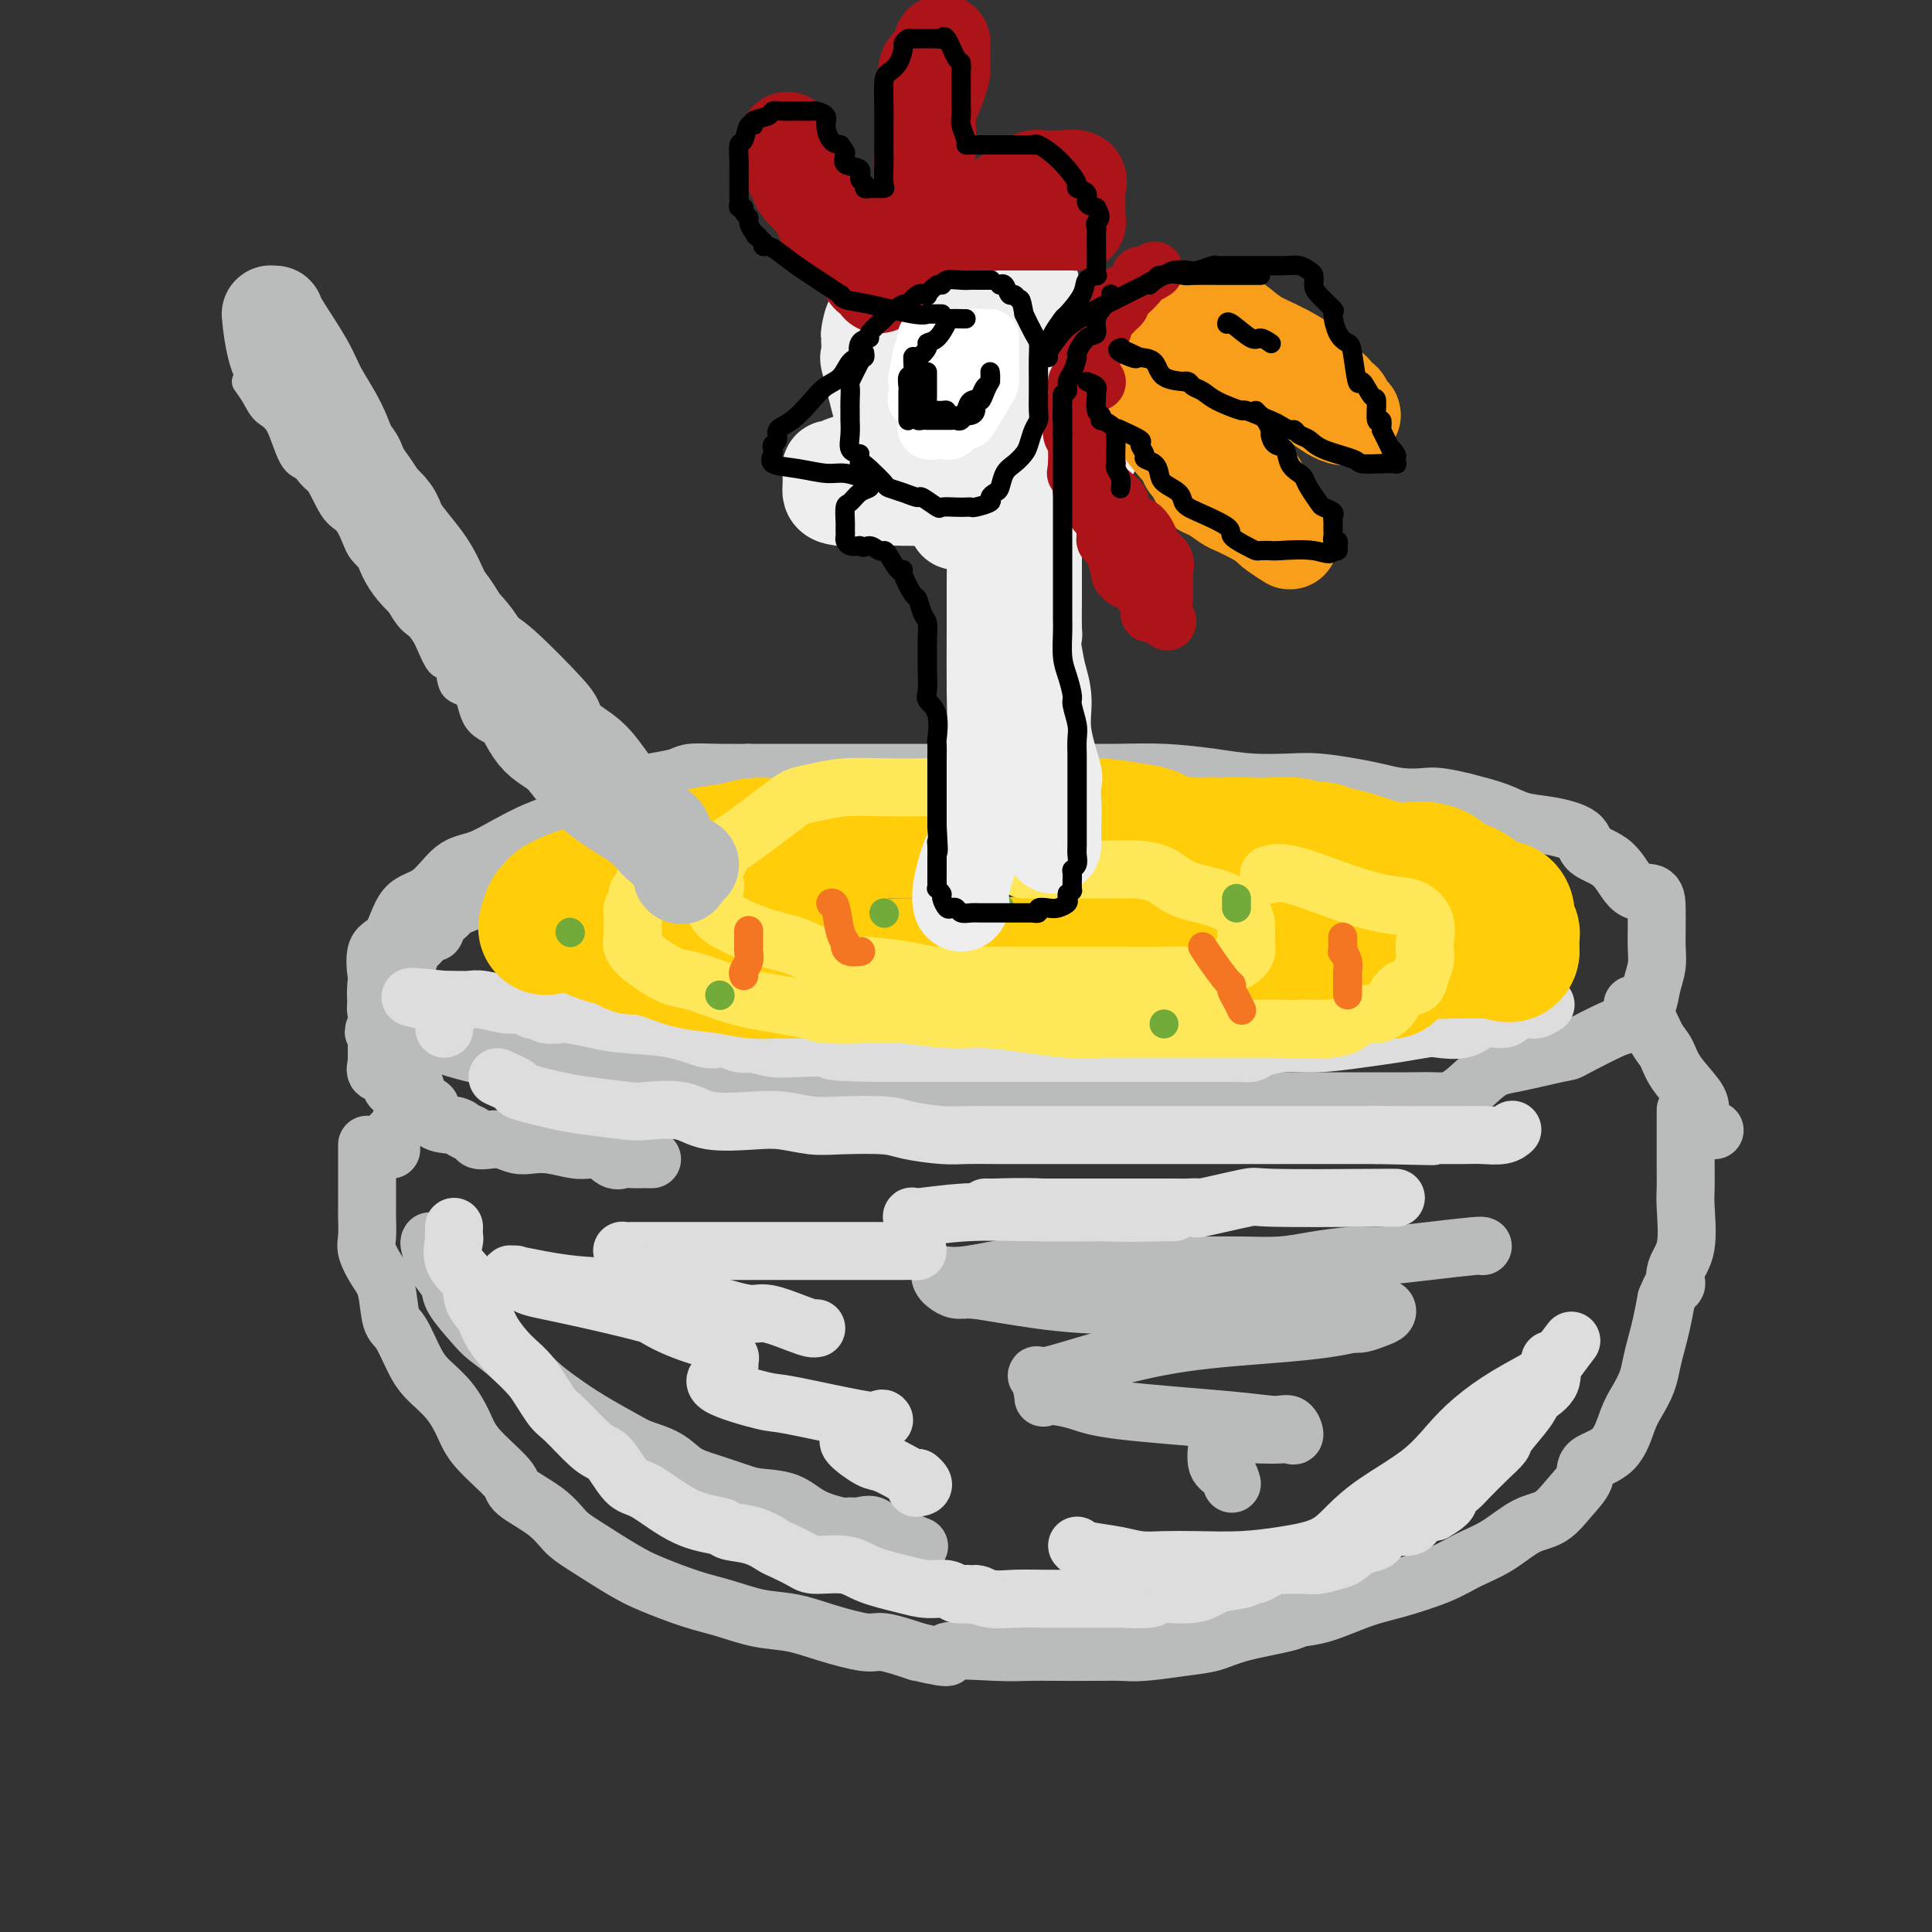 <svg viewBox='0 0 400 400' version='1.1' xmlns='http://www.w3.org/2000/svg' xmlns:xlink='http://www.w3.org/1999/xlink'><rect x="0" y="0" width="400" height="400" fill="#333333" stroke="none"/><g fill='none' stroke='rgb(186,187,187)' stroke-width='12' stroke-linecap='round' stroke-linejoin='round'><path d='M155,160c-3.019,0.326 -6.038,0.653 -8,1c-1.962,0.347 -2.866,0.716 -4,1c-1.134,0.284 -2.496,0.484 -4,1c-1.504,0.516 -3.149,1.348 -6,2c-2.851,0.652 -6.908,1.124 -10,2c-3.092,0.876 -5.218,2.157 -7,3c-1.782,0.843 -3.220,1.248 -5,2c-1.780,0.752 -3.901,1.849 -6,3c-2.099,1.151 -4.175,2.354 -6,3c-1.825,0.646 -3.400,0.736 -5,2c-1.600,1.264 -3.224,3.703 -5,5c-1.776,1.297 -3.705,1.454 -5,3c-1.295,1.546 -1.956,4.482 -3,6c-1.044,1.518 -2.470,1.617 -3,3c-0.530,1.383 -0.162,4.051 0,5c0.162,0.949 0.119,0.180 0,1c-0.119,0.820 -0.316,3.231 0,5c0.316,1.769 1.143,2.896 3,4c1.857,1.104 4.742,2.183 7,3c2.258,0.817 3.887,1.370 6,2c2.113,0.630 4.709,1.337 8,2c3.291,0.663 7.277,1.281 12,2c4.723,0.719 10.183,1.537 15,2c4.817,0.463 8.990,0.569 14,1c5.010,0.431 10.858,1.187 18,2c7.142,0.813 15.577,1.682 22,2c6.423,0.318 10.835,0.085 15,0c4.165,-0.085 8.083,-0.023 12,0c3.917,0.023 7.833,0.007 12,0c4.167,-0.007 8.583,-0.003 13,0'/><path d='M235,228c18.371,0.773 11.298,0.207 11,0c-0.298,-0.207 6.180,-0.055 11,0c4.820,0.055 7.982,0.015 11,0c3.018,-0.015 5.890,-0.003 9,0c3.110,0.003 6.456,-0.002 9,0c2.544,0.002 4.285,0.013 6,0c1.715,-0.013 3.403,-0.050 5,0c1.597,0.050 3.104,0.185 5,-1c1.896,-1.185 4.182,-3.691 6,-5c1.818,-1.309 3.169,-1.421 6,-2c2.831,-0.579 7.143,-1.626 9,-2c1.857,-0.374 1.261,-0.076 3,-1c1.739,-0.924 5.814,-3.068 8,-4c2.186,-0.932 2.484,-0.650 3,-1c0.516,-0.350 1.248,-1.332 2,-2c0.752,-0.668 1.522,-1.024 2,-2c0.478,-0.976 0.664,-2.574 1,-4c0.336,-1.426 0.822,-2.681 1,-4c0.178,-1.319 0.047,-2.701 0,-4c-0.047,-1.299 -0.011,-2.515 0,-3c0.011,-0.485 -0.004,-0.237 0,-1c0.004,-0.763 0.025,-2.535 0,-4c-0.025,-1.465 -0.097,-2.623 -1,-3c-0.903,-0.377 -2.638,0.025 -4,-1c-1.362,-1.025 -2.352,-3.478 -4,-5c-1.648,-1.522 -3.954,-2.112 -5,-3c-1.046,-0.888 -0.833,-2.072 -2,-3c-1.167,-0.928 -3.715,-1.599 -6,-2c-2.285,-0.401 -4.308,-0.531 -6,-1c-1.692,-0.469 -3.055,-1.277 -5,-2c-1.945,-0.723 -4.473,-1.362 -7,-2'/><path d='M303,166c-5.288,-1.322 -6.507,-1.129 -8,-1c-1.493,0.129 -3.260,0.192 -5,0c-1.740,-0.192 -3.453,-0.639 -5,-1c-1.547,-0.361 -2.926,-0.635 -5,-1c-2.074,-0.365 -4.841,-0.819 -7,-1c-2.159,-0.181 -3.708,-0.087 -6,0c-2.292,0.087 -5.328,0.167 -8,0c-2.672,-0.167 -4.982,-0.581 -8,-1c-3.018,-0.419 -6.744,-0.844 -10,-1c-3.256,-0.156 -6.044,-0.042 -10,0c-3.956,0.042 -9.082,0.011 -12,0c-2.918,-0.011 -3.629,-0.003 -5,0c-1.371,0.003 -3.403,0.001 -5,0c-1.597,-0.001 -2.758,-0.000 -4,0c-1.242,0.000 -2.566,0.000 -5,0c-2.434,-0.000 -5.979,-0.000 -8,0c-2.021,0.000 -2.519,0.000 -4,0c-1.481,-0.000 -3.946,-0.000 -5,0c-1.054,0.000 -0.696,0.000 -2,0c-1.304,-0.000 -4.269,-0.000 -6,0c-1.731,0.000 -2.230,0.000 -3,0c-0.770,-0.000 -1.813,-0.001 -3,0c-1.187,0.001 -2.517,0.003 -4,0c-1.483,-0.003 -3.118,-0.012 -6,0c-2.882,0.012 -7.010,0.044 -10,0c-2.990,-0.044 -4.840,-0.165 -6,0c-1.160,0.165 -1.628,0.616 -3,1c-1.372,0.384 -3.646,0.701 -5,1c-1.354,0.299 -1.788,0.581 -3,1c-1.212,0.419 -3.204,0.977 -5,2c-1.796,1.023 -3.398,2.512 -5,4'/><path d='M122,169c-3.773,1.572 -2.705,1.003 -3,1c-0.295,-0.003 -1.952,0.559 -3,1c-1.048,0.441 -1.487,0.761 -2,1c-0.513,0.239 -1.100,0.397 -2,1c-0.900,0.603 -2.113,1.650 -3,2c-0.887,0.350 -1.448,0.001 -2,1c-0.552,0.999 -1.097,3.345 -2,4c-0.903,0.655 -2.166,-0.382 -3,0c-0.834,0.382 -1.241,2.182 -2,3c-0.759,0.818 -1.870,0.655 -2,1c-0.130,0.345 0.722,1.197 0,2c-0.722,0.803 -3.018,1.557 -4,2c-0.982,0.443 -0.652,0.575 -1,1c-0.348,0.425 -1.375,1.143 -2,2c-0.625,0.857 -0.846,1.853 -1,2c-0.154,0.147 -0.239,-0.554 -1,0c-0.761,0.554 -2.198,2.363 -3,3c-0.802,0.637 -0.970,0.101 -1,0c-0.030,-0.101 0.079,0.234 0,1c-0.079,0.766 -0.346,1.965 -1,3c-0.654,1.035 -1.694,1.906 -2,2c-0.306,0.094 0.121,-0.589 0,0c-0.121,0.589 -0.789,2.452 -1,3c-0.211,0.548 0.034,-0.218 0,0c-0.034,0.218 -0.349,1.420 -1,2c-0.651,0.580 -1.638,0.537 -2,1c-0.362,0.463 -0.097,1.432 0,2c0.097,0.568 0.028,0.734 0,1c-0.028,0.266 -0.014,0.633 0,1'/><path d='M78,212c-1.238,2.672 -0.332,1.350 0,1c0.332,-0.350 0.089,0.270 0,1c-0.089,0.730 -0.023,1.570 0,2c0.023,0.430 0.004,0.449 0,1c-0.004,0.551 0.007,1.635 0,2c-0.007,0.365 -0.031,0.010 0,0c0.031,-0.010 0.117,0.326 0,1c-0.117,0.674 -0.439,1.686 0,2c0.439,0.314 1.638,-0.071 2,0c0.362,0.071 -0.111,0.596 0,1c0.111,0.404 0.808,0.685 1,1c0.192,0.315 -0.119,0.663 0,1c0.119,0.337 0.670,0.662 1,1c0.330,0.338 0.439,0.690 1,1c0.561,0.310 1.576,0.580 2,1c0.424,0.420 0.259,0.991 1,1c0.741,0.009 2.387,-0.545 3,0c0.613,0.545 0.191,2.188 1,3c0.809,0.812 2.849,0.792 4,1c1.151,0.208 1.414,0.643 2,1c0.586,0.357 1.497,0.635 2,1c0.503,0.365 0.598,0.816 1,1c0.402,0.184 1.109,0.101 2,0c0.891,-0.101 1.964,-0.219 3,0c1.036,0.219 2.035,0.777 3,1c0.965,0.223 1.897,0.112 3,0c1.103,-0.112 2.376,-0.226 4,0c1.624,0.226 3.600,0.793 5,1c1.400,0.207 2.223,0.056 3,0c0.777,-0.056 1.508,-0.016 2,0c0.492,0.016 0.746,0.008 1,0'/><path d='M125,238c5.606,0.807 2.122,-0.176 1,0c-1.122,0.176 0.119,1.511 1,2c0.881,0.489 1.403,0.131 2,0c0.597,-0.131 1.271,-0.035 2,0c0.729,0.035 1.515,0.009 2,0c0.485,-0.009 0.669,-0.003 1,0c0.331,0.003 0.809,0.001 1,0c0.191,-0.001 0.096,-0.000 0,0'/><path d='M76,237c-0.000,1.104 -0.000,2.209 0,3c0.000,0.791 0.000,1.269 0,2c-0.000,0.731 -0.002,1.717 0,3c0.002,1.283 0.006,2.864 0,4c-0.006,1.136 -0.023,1.827 0,3c0.023,1.173 0.086,2.829 0,4c-0.086,1.171 -0.319,1.857 0,3c0.319,1.143 1.191,2.742 2,4c0.809,1.258 1.556,2.174 2,4c0.444,1.826 0.587,4.563 1,6c0.413,1.437 1.098,1.573 2,3c0.902,1.427 2.023,4.143 3,6c0.977,1.857 1.811,2.854 3,4c1.189,1.146 2.734,2.441 4,4c1.266,1.559 2.253,3.382 3,5c0.747,1.618 1.253,3.032 3,5c1.747,1.968 4.735,4.492 6,6c1.265,1.508 0.806,2.000 2,3c1.194,1.000 4.041,2.507 6,4c1.959,1.493 3.029,2.970 4,4c0.971,1.030 1.843,1.612 4,3c2.157,1.388 5.600,3.580 8,5c2.400,1.420 3.757,2.067 6,3c2.243,0.933 5.373,2.150 8,3c2.627,0.850 4.752,1.332 7,2c2.248,0.668 4.619,1.522 7,2c2.381,0.478 4.773,0.578 7,1c2.227,0.422 4.288,1.165 7,2c2.712,0.835 6.076,1.763 8,2c1.924,0.237 2.407,-0.218 4,0c1.593,0.218 4.297,1.109 7,2'/><path d='M190,342c9.356,2.166 5.247,0.580 6,0c0.753,-0.580 6.367,-0.156 10,0c3.633,0.156 5.283,0.043 7,0c1.717,-0.043 3.501,-0.015 6,0c2.499,0.015 5.714,0.016 8,0c2.286,-0.016 3.642,-0.048 5,0c1.358,0.048 2.718,0.178 5,0c2.282,-0.178 5.488,-0.664 8,-1c2.512,-0.336 4.331,-0.522 6,-1c1.669,-0.478 3.186,-1.248 6,-2c2.814,-0.752 6.923,-1.485 9,-2c2.077,-0.515 2.123,-0.812 3,-1c0.877,-0.188 2.585,-0.266 5,-1c2.415,-0.734 5.537,-2.124 8,-3c2.463,-0.876 4.268,-1.240 7,-2c2.732,-0.760 6.390,-1.917 9,-3c2.610,-1.083 4.172,-2.092 6,-3c1.828,-0.908 3.923,-1.716 6,-3c2.077,-1.284 4.135,-3.043 6,-4c1.865,-0.957 3.535,-1.110 5,-2c1.465,-0.890 2.724,-2.517 4,-4c1.276,-1.483 2.568,-2.822 3,-4c0.432,-1.178 0.003,-2.194 1,-3c0.997,-0.806 3.419,-1.401 5,-3c1.581,-1.599 2.322,-4.202 3,-6c0.678,-1.798 1.295,-2.790 2,-4c0.705,-1.210 1.498,-2.636 2,-4c0.502,-1.364 0.712,-2.665 1,-4c0.288,-1.335 0.655,-2.706 1,-4c0.345,-1.294 0.670,-2.513 1,-4c0.330,-1.487 0.665,-3.244 1,-5'/><path d='M345,269c2.187,-5.343 2.155,-3.201 2,-3c-0.155,0.201 -0.434,-1.538 0,-3c0.434,-1.462 1.580,-2.648 2,-5c0.420,-2.352 0.112,-5.869 0,-8c-0.112,-2.131 -0.030,-2.874 0,-4c0.030,-1.126 0.008,-2.635 0,-4c-0.008,-1.365 -0.002,-2.587 0,-4c0.002,-1.413 0.001,-3.018 0,-4c-0.001,-0.982 -0.000,-1.341 0,-2c0.000,-0.659 0.000,-1.617 0,-2c-0.000,-0.383 -0.000,-0.192 0,0'/><path d='M307,258c-0.095,-0.081 -0.190,-0.163 -2,0c-1.810,0.163 -5.334,0.569 -9,1c-3.666,0.431 -7.472,0.886 -10,1c-2.528,0.114 -3.777,-0.113 -6,0c-2.223,0.113 -5.420,0.566 -8,1c-2.580,0.434 -4.542,0.849 -7,1c-2.458,0.151 -5.410,0.038 -8,0c-2.590,-0.038 -4.818,-0.003 -8,0c-3.182,0.003 -7.319,-0.028 -12,0c-4.681,0.028 -9.906,0.116 -14,0c-4.094,-0.116 -7.056,-0.435 -11,0c-3.944,0.435 -8.869,1.623 -12,2c-3.131,0.377 -4.467,-0.057 -5,0c-0.533,0.057 -0.262,0.606 0,1c0.262,0.394 0.514,0.635 1,1c0.486,0.365 1.206,0.855 2,1c0.794,0.145 1.663,-0.053 3,0c1.337,0.053 3.142,0.358 7,1c3.858,0.642 9.769,1.622 16,2c6.231,0.378 12.783,0.153 19,0c6.217,-0.153 12.098,-0.234 19,0c6.902,0.234 14.825,0.783 19,1c4.175,0.217 4.601,0.100 5,0c0.399,-0.100 0.770,-0.184 1,0c0.230,0.184 0.319,0.637 0,1c-0.319,0.363 -1.048,0.636 -2,1c-0.952,0.364 -2.129,0.818 -3,1c-0.871,0.182 -1.435,0.091 -2,0'/><path d='M280,274c-3.071,0.846 -7.748,1.462 -14,2c-6.252,0.538 -14.077,0.996 -21,2c-6.923,1.004 -12.942,2.552 -18,4c-5.058,1.448 -9.154,2.797 -11,3c-1.846,0.203 -1.440,-0.738 -1,0c0.440,0.738 0.916,3.157 1,4c0.084,0.843 -0.224,0.111 1,0c1.224,-0.111 3.981,0.399 6,1c2.019,0.601 3.302,1.293 9,2c5.698,0.707 15.812,1.429 22,2c6.188,0.571 8.452,0.990 10,1c1.548,0.010 2.382,-0.389 3,0c0.618,0.389 1.019,1.567 1,2c-0.019,0.433 -0.459,0.120 -1,0c-0.541,-0.120 -1.182,-0.046 -2,0c-0.818,0.046 -1.812,0.065 -4,0c-2.188,-0.065 -5.569,-0.214 -7,0c-1.431,0.214 -0.913,0.791 -1,1c-0.087,0.209 -0.780,0.049 -1,0c-0.220,-0.049 0.032,0.012 0,1c-0.032,0.988 -0.349,2.904 0,4c0.349,1.096 1.363,1.372 2,2c0.637,0.628 0.896,1.608 1,2c0.104,0.392 0.052,0.196 0,0'/><path d='M86,225c-0.218,0.869 -0.437,1.739 -1,3c-0.563,1.261 -1.471,2.915 -2,4c-0.529,1.085 -0.678,1.601 -1,2c-0.322,0.399 -0.818,0.682 -1,1c-0.182,0.318 -0.049,0.673 0,1c0.049,0.327 0.013,0.627 0,1c-0.013,0.373 -0.004,0.821 0,1c0.004,0.179 0.002,0.090 0,0'/><path d='M355,234c-0.340,-0.010 -0.680,-0.020 -1,0c-0.320,0.020 -0.621,0.071 -1,0c-0.379,-0.071 -0.836,-0.263 -1,-1c-0.164,-0.737 -0.036,-2.019 0,-3c0.036,-0.981 -0.021,-1.659 -1,-3c-0.979,-1.341 -2.882,-3.343 -4,-5c-1.118,-1.657 -1.452,-2.970 -2,-4c-0.548,-1.030 -1.310,-1.779 -2,-3c-0.690,-1.221 -1.309,-2.915 -2,-4c-0.691,-1.085 -1.455,-1.561 -2,-2c-0.545,-0.439 -0.870,-0.840 -1,-1c-0.130,-0.160 -0.065,-0.080 0,0'/><path d='M89,257c-0.099,0.123 -0.198,0.246 0,1c0.198,0.754 0.693,2.138 1,3c0.307,0.862 0.426,1.202 1,2c0.574,0.798 1.605,2.053 2,3c0.395,0.947 0.156,1.586 1,3c0.844,1.414 2.773,3.602 4,5c1.227,1.398 1.753,2.004 3,3c1.247,0.996 3.215,2.382 5,4c1.785,1.618 3.385,3.469 5,5c1.615,1.531 3.243,2.741 5,4c1.757,1.259 3.641,2.568 6,4c2.359,1.432 5.192,2.988 7,4c1.808,1.012 2.592,1.479 4,2c1.408,0.521 3.441,1.096 5,2c1.559,0.904 2.643,2.138 4,3c1.357,0.862 2.986,1.350 5,2c2.014,0.650 4.413,1.460 6,2c1.587,0.540 2.361,0.810 4,1c1.639,0.190 4.143,0.300 6,1c1.857,0.700 3.067,1.988 5,3c1.933,1.012 4.588,1.746 6,2c1.412,0.254 1.581,0.026 2,0c0.419,-0.026 1.087,0.150 2,0c0.913,-0.150 2.070,-0.625 3,0c0.930,0.625 1.633,2.350 2,3c0.367,0.650 0.397,0.226 1,0c0.603,-0.226 1.778,-0.253 3,0c1.222,0.253 2.492,0.787 3,1c0.508,0.213 0.254,0.107 0,0'/></g>
<g fill='none' stroke='rgb(221,221,221)' stroke-width='12' stroke-linecap='round' stroke-linejoin='round'><path d='M94,254c-0.023,0.828 -0.046,1.657 0,2c0.046,0.343 0.162,0.202 0,1c-0.162,0.798 -0.603,2.536 0,4c0.603,1.464 2.251,2.653 3,4c0.749,1.347 0.601,2.850 1,4c0.399,1.150 1.346,1.947 2,3c0.654,1.053 1.016,2.362 2,4c0.984,1.638 2.592,3.605 4,5c1.408,1.395 2.618,2.219 4,4c1.382,1.781 2.936,4.519 4,6c1.064,1.481 1.639,1.703 3,3c1.361,1.297 3.508,3.667 5,5c1.492,1.333 2.328,1.628 3,2c0.672,0.372 1.179,0.821 2,2c0.821,1.179 1.957,3.090 3,4c1.043,0.910 1.993,0.820 4,2c2.007,1.180 5.070,3.630 8,5c2.930,1.370 5.728,1.662 7,2c1.272,0.338 1.020,0.724 2,1c0.980,0.276 3.193,0.442 5,1c1.807,0.558 3.207,1.507 4,2c0.793,0.493 0.978,0.530 2,1c1.022,0.470 2.881,1.372 4,2c1.119,0.628 1.499,0.981 3,1c1.501,0.019 4.125,-0.297 6,0c1.875,0.297 3.002,1.208 5,2c1.998,0.792 4.867,1.466 7,2c2.133,0.534 3.531,0.927 5,1c1.469,0.073 3.011,-0.173 4,0c0.989,0.173 1.425,0.764 2,1c0.575,0.236 1.287,0.118 2,0'/><path d='M200,330c5.127,0.868 2.446,0.036 2,0c-0.446,-0.036 1.345,0.722 3,1c1.655,0.278 3.175,0.074 5,0c1.825,-0.074 3.955,-0.020 6,0c2.045,0.020 4.006,0.005 5,0c0.994,-0.005 1.021,-0.002 2,0c0.979,0.002 2.912,0.002 4,0c1.088,-0.002 1.333,-0.005 2,0c0.667,0.005 1.756,0.017 2,0c0.244,-0.017 -0.359,-0.064 1,0c1.359,0.064 4.679,0.239 6,0c1.321,-0.239 0.644,-0.891 2,-1c1.356,-0.109 4.744,0.325 7,0c2.256,-0.325 3.381,-1.410 5,-2c1.619,-0.590 3.734,-0.684 5,-1c1.266,-0.316 1.683,-0.855 2,-1c0.317,-0.145 0.532,0.105 1,0c0.468,-0.105 1.187,-0.563 2,-1c0.813,-0.437 1.720,-0.852 2,-1c0.280,-0.148 -0.067,-0.027 1,0c1.067,0.027 3.548,-0.038 5,0c1.452,0.038 1.874,0.180 3,0c1.126,-0.180 2.954,-0.682 4,-1c1.046,-0.318 1.308,-0.454 2,-1c0.692,-0.546 1.813,-1.504 3,-2c1.187,-0.496 2.439,-0.532 3,-1c0.561,-0.468 0.432,-1.369 1,-2c0.568,-0.631 1.833,-0.994 3,-1c1.167,-0.006 2.237,0.345 3,0c0.763,-0.345 1.218,-1.384 2,-2c0.782,-0.616 1.891,-0.808 3,-1'/><path d='M297,313c3.671,-2.123 2.848,-2.432 3,-3c0.152,-0.568 1.281,-1.395 2,-2c0.719,-0.605 1.030,-0.987 2,-2c0.970,-1.013 2.600,-2.655 4,-4c1.400,-1.345 2.568,-2.392 3,-3c0.432,-0.608 0.126,-0.777 1,-2c0.874,-1.223 2.928,-3.502 4,-5c1.072,-1.498 1.164,-2.216 2,-3c0.836,-0.784 2.417,-1.634 3,-3c0.583,-1.366 0.166,-3.247 0,-4c-0.166,-0.753 -0.083,-0.376 0,0'/><path d='M320,208c-0.701,0.444 -1.401,0.887 -2,1c-0.599,0.113 -1.095,-0.106 -2,0c-0.905,0.106 -2.217,0.536 -3,1c-0.783,0.464 -1.036,0.961 -2,1c-0.964,0.039 -2.640,-0.379 -4,0c-1.360,0.379 -2.404,1.554 -4,2c-1.596,0.446 -3.744,0.162 -5,0c-1.256,-0.162 -1.619,-0.202 -3,0c-1.381,0.202 -3.781,0.645 -6,1c-2.219,0.355 -4.257,0.621 -7,1c-2.743,0.379 -6.192,0.872 -9,1c-2.808,0.128 -4.975,-0.109 -7,0c-2.025,0.109 -3.908,0.565 -5,1c-1.092,0.435 -1.393,0.849 -2,1c-0.607,0.151 -1.518,0.041 -2,0c-0.482,-0.041 -0.534,-0.011 -2,0c-1.466,0.011 -4.347,0.003 -6,0c-1.653,-0.003 -2.078,-0.001 -4,0c-1.922,0.001 -5.340,0.000 -8,0c-2.660,-0.000 -4.563,-0.000 -7,0c-2.437,0.000 -5.408,0.000 -8,0c-2.592,-0.000 -4.806,-0.000 -7,0c-2.194,0.000 -4.368,0.000 -6,0c-1.632,-0.000 -2.722,-0.000 -4,0c-1.278,0.000 -2.745,0.000 -4,0c-1.255,-0.000 -2.298,-0.000 -3,0c-0.702,0.000 -1.065,0.000 -2,0c-0.935,-0.000 -2.444,-0.000 -4,0c-1.556,0.000 -3.159,0.000 -5,0c-1.841,-0.000 -3.921,-0.000 -6,0'/><path d='M181,218c-13.147,-0.222 -8.014,-0.778 -8,-1c0.014,-0.222 -5.092,-0.111 -8,0c-2.908,0.111 -3.619,0.222 -5,0c-1.381,-0.222 -3.434,-0.778 -4,-1c-0.566,-0.222 0.353,-0.110 0,0c-0.353,0.110 -1.979,0.219 -3,0c-1.021,-0.219 -1.437,-0.766 -2,-1c-0.563,-0.234 -1.271,-0.157 -2,0c-0.729,0.157 -1.477,0.392 -3,0c-1.523,-0.392 -3.821,-1.412 -7,-2c-3.179,-0.588 -7.241,-0.745 -10,-1c-2.759,-0.255 -4.217,-0.608 -6,-1c-1.783,-0.392 -3.893,-0.823 -5,-1c-1.107,-0.177 -1.213,-0.099 -2,0c-0.787,0.099 -2.255,0.219 -3,0c-0.745,-0.219 -0.767,-0.776 -1,-1c-0.233,-0.224 -0.678,-0.116 -1,0c-0.322,0.116 -0.522,0.241 -1,0c-0.478,-0.241 -1.235,-0.849 -2,-1c-0.765,-0.151 -1.539,0.156 -3,0c-1.461,-0.156 -3.610,-0.774 -5,-1c-1.390,-0.226 -2.022,-0.061 -3,0c-0.978,0.061 -2.302,0.016 -3,0c-0.698,-0.016 -0.771,-0.005 -1,0c-0.229,0.005 -0.615,0.002 -1,0'/><path d='M92,207c-13.768,-1.523 -3.689,0.169 0,1c3.689,0.831 0.989,0.801 0,1c-0.989,0.199 -0.265,0.628 0,1c0.265,0.372 0.071,0.687 0,1c-0.071,0.313 -0.019,0.623 0,1c0.019,0.377 0.005,0.822 0,1c-0.005,0.178 -0.003,0.089 0,0'/><path d='M103,223c1.787,0.787 3.575,1.573 4,2c0.425,0.427 -0.511,0.493 1,1c1.511,0.507 5.471,1.454 8,2c2.529,0.546 3.627,0.690 6,1c2.373,0.310 6.020,0.787 8,1c1.980,0.213 2.292,0.161 4,0c1.708,-0.161 4.812,-0.432 7,0c2.188,0.432 3.458,1.566 6,2c2.542,0.434 6.354,0.168 9,0c2.646,-0.168 4.126,-0.238 6,0c1.874,0.238 4.143,0.786 6,1c1.857,0.214 3.303,0.096 6,0c2.697,-0.096 6.645,-0.169 9,0c2.355,0.169 3.118,0.581 5,1c1.882,0.419 4.884,0.844 7,1c2.116,0.156 3.347,0.042 5,0c1.653,-0.042 3.727,-0.011 6,0c2.273,0.011 4.743,0.003 7,0c2.257,-0.003 4.301,-0.001 7,0c2.699,0.001 6.053,0.000 9,0c2.947,-0.000 5.489,-0.000 8,0c2.511,0.000 4.993,0.000 7,0c2.007,-0.000 3.541,-0.000 5,0c1.459,0.000 2.844,0.000 4,0c1.156,-0.000 2.083,-0.000 4,0c1.917,0.000 4.823,0.000 6,0c1.177,-0.000 0.625,-0.000 2,0c1.375,0.000 4.678,0.000 7,0c2.322,-0.000 3.664,-0.000 5,0c1.336,0.000 2.668,0.000 4,0c1.332,-0.000 2.666,-0.000 4,0'/><path d='M285,235c21.760,0.464 7.160,0.124 2,0c-5.160,-0.124 -0.881,-0.034 2,0c2.881,0.034 4.365,0.010 5,0c0.635,-0.010 0.423,-0.006 2,0c1.577,0.006 4.945,0.016 7,0c2.055,-0.016 2.798,-0.056 4,0c1.202,0.056 2.862,0.207 4,0c1.138,-0.207 1.754,-0.774 2,-1c0.246,-0.226 0.123,-0.113 0,0'/><path d='M289,248c0.042,-0.016 0.083,-0.033 -5,0c-5.083,0.033 -15.291,0.114 -20,0c-4.709,-0.114 -3.921,-0.423 -6,0c-2.079,0.423 -7.027,1.577 -9,2c-1.973,0.423 -0.972,0.113 -1,0c-0.028,-0.113 -1.086,-0.030 -2,0c-0.914,0.030 -1.684,0.008 -3,0c-1.316,-0.008 -3.180,-0.002 -5,0c-1.820,0.002 -3.598,0.001 -6,0c-2.402,-0.001 -5.428,0.000 -9,0c-3.572,-0.000 -7.690,-0.001 -11,0c-3.310,0.001 -5.812,0.004 -7,0c-1.188,-0.004 -1.062,-0.015 -1,0c0.062,0.015 0.061,0.057 2,0c1.939,-0.057 5.819,-0.211 10,0c4.181,0.211 8.664,0.789 13,1c4.336,0.211 8.525,0.057 11,0c2.475,-0.057 3.236,-0.015 3,0c-0.236,0.015 -1.470,0.004 -2,0c-0.530,-0.004 -0.356,-0.002 -1,0c-0.644,0.002 -2.107,0.005 -4,0c-1.893,-0.005 -4.216,-0.018 -8,0c-3.784,0.018 -9.028,0.065 -14,0c-4.972,-0.065 -9.672,-0.243 -14,0c-4.328,0.243 -8.284,0.908 -10,1c-1.716,0.092 -1.192,-0.388 -1,0c0.192,0.388 0.052,1.643 0,2c-0.052,0.357 -0.015,-0.184 0,0c0.015,0.184 0.007,1.092 0,2'/><path d='M189,256c-0.235,1.011 -0.324,1.539 0,2c0.324,0.461 1.060,0.856 1,1c-0.060,0.144 -0.915,0.039 -1,0c-0.085,-0.039 0.600,-0.010 -2,0c-2.600,0.010 -8.486,0.003 -13,0c-4.514,-0.003 -7.658,-0.001 -13,0c-5.342,0.001 -12.883,0.000 -18,0c-5.117,-0.000 -7.809,0.000 -9,0c-1.191,-0.000 -0.879,-0.001 -1,0c-0.121,0.001 -0.673,0.003 -1,0c-0.327,-0.003 -0.427,-0.011 -1,0c-0.573,0.011 -1.617,0.041 -2,0c-0.383,-0.041 -0.105,-0.152 0,0c0.105,0.152 0.036,0.568 0,1c-0.036,0.432 -0.041,0.879 0,1c0.041,0.121 0.126,-0.083 0,1c-0.126,1.083 -0.465,3.452 0,5c0.465,1.548 1.732,2.274 3,3'/><path d='M132,270c1.378,1.191 3.322,2.667 6,4c2.678,1.333 6.091,2.522 8,3c1.909,0.478 2.313,0.246 3,1c0.687,0.754 1.658,2.493 2,3c0.342,0.507 0.055,-0.219 0,0c-0.055,0.219 0.120,1.384 0,2c-0.120,0.616 -0.536,0.684 -1,1c-0.464,0.316 -0.974,0.880 -1,1c-0.026,0.120 0.434,-0.205 0,0c-0.434,0.205 -1.763,0.941 0,2c1.763,1.059 6.616,2.442 9,3c2.384,0.558 2.298,0.290 6,1c3.702,0.710 11.191,2.398 15,3c3.809,0.602 3.937,0.118 4,0c0.063,-0.118 0.062,0.130 0,0c-0.062,-0.130 -0.184,-0.638 -1,0c-0.816,0.638 -2.327,2.420 -3,3c-0.673,0.580 -0.507,-0.044 -1,0c-0.493,0.044 -1.645,0.756 -2,1c-0.355,0.244 0.086,0.019 0,0c-0.086,-0.019 -0.700,0.167 0,1c0.700,0.833 2.712,2.314 4,3c1.288,0.686 1.850,0.575 3,1c1.150,0.425 2.886,1.384 4,2c1.114,0.616 1.604,0.890 2,1c0.396,0.110 0.698,0.055 1,0'/><path d='M190,306c2.178,1.689 0.622,1.911 0,2c-0.622,0.089 -0.311,0.044 0,0'/><path d='M223,320c0.288,0.340 0.576,0.679 2,1c1.424,0.321 3.984,0.623 6,1c2.016,0.377 3.488,0.831 5,1c1.512,0.169 3.065,0.055 5,0c1.935,-0.055 4.253,-0.050 7,0c2.747,0.050 5.924,0.147 9,0c3.076,-0.147 6.051,-0.537 9,-1c2.949,-0.463 5.874,-1.001 8,-2c2.126,-0.999 3.455,-2.461 5,-4c1.545,-1.539 3.306,-3.156 6,-5c2.694,-1.844 6.322,-3.915 9,-6c2.678,-2.085 4.407,-4.184 6,-6c1.593,-1.816 3.051,-3.349 5,-5c1.949,-1.651 4.390,-3.420 7,-5c2.610,-1.580 5.390,-2.970 7,-4c1.610,-1.030 2.049,-1.700 3,-3c0.951,-1.300 2.415,-3.228 3,-4c0.585,-0.772 0.293,-0.386 0,0'/><path d='M169,275c-0.244,0.050 -0.488,0.100 -1,0c-0.512,-0.100 -1.291,-0.349 -3,-1c-1.709,-0.651 -4.348,-1.703 -6,-2c-1.652,-0.297 -2.318,0.161 -4,0c-1.682,-0.161 -4.381,-0.943 -8,-2c-3.619,-1.057 -8.158,-2.390 -13,-3c-4.842,-0.610 -9.987,-0.497 -15,-1c-5.013,-0.503 -9.893,-1.623 -12,-2c-2.107,-0.377 -1.440,-0.011 -1,0c0.440,0.011 0.654,-0.334 1,0c0.346,0.334 0.822,1.347 2,2c1.178,0.653 3.056,0.946 8,2c4.944,1.054 12.954,2.870 17,4c4.046,1.130 4.128,1.573 6,2c1.872,0.427 5.535,0.836 7,1c1.465,0.164 0.733,0.082 0,0'/></g>
<g fill='none' stroke='rgb(255,205,10)' stroke-width='28' stroke-linecap='round' stroke-linejoin='round'><path d='M113,192c0.307,-1.169 0.614,-2.339 1,-3c0.386,-0.661 0.852,-0.814 1,-1c0.148,-0.186 -0.023,-0.406 1,-1c1.023,-0.594 3.241,-1.564 5,-2c1.759,-0.436 3.061,-0.340 4,-1c0.939,-0.660 1.516,-2.076 4,-3c2.484,-0.924 6.877,-1.356 10,-2c3.123,-0.644 4.978,-1.501 7,-2c2.022,-0.499 4.213,-0.642 6,-1c1.787,-0.358 3.170,-0.932 5,-1c1.830,-0.068 4.109,0.370 6,0c1.891,-0.370 3.396,-1.548 5,-2c1.604,-0.452 3.309,-0.177 5,0c1.691,0.177 3.368,0.258 5,0c1.632,-0.258 3.220,-0.854 5,-1c1.780,-0.146 3.753,0.157 6,0c2.247,-0.157 4.768,-0.774 7,-1c2.232,-0.226 4.176,-0.061 6,0c1.824,0.061 3.530,0.016 5,0c1.470,-0.016 2.704,-0.005 4,0c1.296,0.005 2.654,0.005 4,0c1.346,-0.005 2.680,-0.014 4,0c1.320,0.014 2.625,0.050 4,0c1.375,-0.050 2.821,-0.185 5,0c2.179,0.185 5.092,0.691 7,1c1.908,0.309 2.809,0.423 4,1c1.191,0.577 2.670,1.619 4,2c1.330,0.381 2.512,0.103 3,0c0.488,-0.103 0.282,-0.029 1,0c0.718,0.029 2.359,0.015 4,0'/><path d='M251,175c3.980,0.620 2.431,0.170 3,0c0.569,-0.170 3.256,-0.059 5,0c1.744,0.059 2.546,0.067 4,0c1.454,-0.067 3.560,-0.210 5,0c1.440,0.210 2.215,0.774 3,1c0.785,0.226 1.578,0.115 2,0c0.422,-0.115 0.471,-0.234 1,0c0.529,0.234 1.539,0.819 2,1c0.461,0.181 0.373,-0.043 1,0c0.627,0.043 1.967,0.353 4,1c2.033,0.647 4.758,1.631 7,2c2.242,0.369 4.002,0.122 5,0c0.998,-0.122 1.233,-0.120 2,0c0.767,0.120 2.065,0.358 3,1c0.935,0.642 1.507,1.689 2,2c0.493,0.311 0.907,-0.112 1,0c0.093,0.112 -0.133,0.759 0,1c0.133,0.241 0.627,0.074 1,0c0.373,-0.074 0.626,-0.056 1,0c0.374,0.056 0.871,0.151 2,1c1.129,0.849 2.891,2.451 4,3c1.109,0.549 1.564,0.046 2,0c0.436,-0.046 0.853,0.365 1,1c0.147,0.635 0.025,1.494 0,2c-0.025,0.506 0.046,0.660 0,1c-0.046,0.340 -0.208,0.864 0,1c0.208,0.136 0.788,-0.118 1,0c0.212,0.118 0.057,0.609 0,1c-0.057,0.391 -0.015,0.682 0,1c0.015,0.318 0.004,0.662 0,1c-0.004,0.338 -0.002,0.669 0,1'/><path d='M313,197c-0.180,1.238 -1.130,0.332 -4,0c-2.870,-0.332 -7.661,-0.089 -14,0c-6.339,0.089 -14.227,0.024 -22,0c-7.773,-0.024 -15.431,-0.006 -22,0c-6.569,0.006 -12.048,-0.000 -16,0c-3.952,0.000 -6.378,0.007 -8,0c-1.622,-0.007 -2.440,-0.026 -3,0c-0.560,0.026 -0.861,0.098 -1,0c-0.139,-0.098 -0.117,-0.367 -1,0c-0.883,0.367 -2.671,1.370 -6,2c-3.329,0.630 -8.201,0.887 -11,1c-2.799,0.113 -3.527,0.083 -4,0c-0.473,-0.083 -0.690,-0.218 -4,0c-3.310,0.218 -9.712,0.791 -14,1c-4.288,0.209 -6.462,0.056 -8,0c-1.538,-0.056 -2.441,-0.015 -4,0c-1.559,0.015 -3.773,0.005 -5,0c-1.227,-0.005 -1.466,-0.005 -2,0c-0.534,0.005 -1.362,0.013 -2,0c-0.638,-0.013 -1.085,-0.048 -2,0c-0.915,0.048 -2.298,0.181 -4,0c-1.702,-0.181 -3.722,-0.674 -6,-1c-2.278,-0.326 -4.815,-0.484 -7,-1c-2.185,-0.516 -4.020,-1.391 -6,-2c-1.980,-0.609 -4.106,-0.951 -5,-1c-0.894,-0.049 -0.554,0.197 -1,0c-0.446,-0.197 -1.676,-0.836 -2,-1c-0.324,-0.164 0.259,0.148 0,0c-0.259,-0.148 -1.360,-0.757 -2,-1c-0.640,-0.243 -0.820,-0.122 -1,0'/><path d='M126,194c-4.815,-1.305 -1.853,-1.069 -1,-1c0.853,0.069 -0.404,-0.030 -1,0c-0.596,0.030 -0.532,0.188 -1,0c-0.468,-0.188 -1.467,-0.724 -2,-1c-0.533,-0.276 -0.599,-0.292 0,0c0.599,0.292 1.863,0.894 3,1c1.137,0.106 2.146,-0.283 3,0c0.854,0.283 1.554,1.239 4,2c2.446,0.761 6.638,1.328 11,2c4.362,0.672 8.895,1.448 13,2c4.105,0.552 7.783,0.880 11,1c3.217,0.120 5.974,0.031 10,0c4.026,-0.031 9.320,-0.005 13,0c3.680,0.005 5.747,-0.013 9,0c3.253,0.013 7.692,0.056 12,0c4.308,-0.056 8.486,-0.211 13,0c4.514,0.211 9.365,0.789 13,1c3.635,0.211 6.054,0.057 9,0c2.946,-0.057 6.420,-0.015 9,0c2.580,0.015 4.266,0.004 6,0c1.734,-0.004 3.514,-0.001 5,0c1.486,0.001 2.677,0.000 4,0c1.323,-0.000 2.779,-0.000 4,0c1.221,0.000 2.206,0.000 3,0c0.794,-0.000 1.397,-0.000 2,0'/><path d='M278,201c17.833,0.155 6.417,0.042 3,0c-3.417,-0.042 1.167,-0.012 3,0c1.833,0.012 0.917,0.006 0,0'/></g>
<g fill='none' stroke='rgb(254,232,89)' stroke-width='12' stroke-linecap='round' stroke-linejoin='round'><path d='M199,163c0.181,0.002 0.363,0.004 -1,0c-1.363,-0.004 -4.269,-0.013 -7,0c-2.731,0.013 -5.286,0.047 -8,0c-2.714,-0.047 -5.586,-0.176 -8,0c-2.414,0.176 -4.368,0.655 -6,1c-1.632,0.345 -2.942,0.555 -4,1c-1.058,0.445 -1.865,1.125 -3,2c-1.135,0.875 -2.599,1.945 -4,3c-1.401,1.055 -2.740,2.094 -4,3c-1.260,0.906 -2.442,1.679 -3,2c-0.558,0.321 -0.491,0.190 -1,1c-0.509,0.810 -1.595,2.562 -2,4c-0.405,1.438 -0.130,2.563 0,3c0.130,0.437 0.115,0.185 0,1c-0.115,0.815 -0.330,2.698 0,4c0.330,1.302 1.204,2.022 3,3c1.796,0.978 4.514,2.212 7,3c2.486,0.788 4.740,1.129 7,2c2.260,0.871 4.524,2.272 7,3c2.476,0.728 5.163,0.784 8,1c2.837,0.216 5.825,0.594 8,1c2.175,0.406 3.537,0.841 6,1c2.463,0.159 6.026,0.043 9,0c2.974,-0.043 5.360,-0.012 8,0c2.640,0.012 5.533,0.005 9,0c3.467,-0.005 7.506,-0.008 11,0c3.494,0.008 6.442,0.027 9,0c2.558,-0.027 4.727,-0.100 6,0c1.273,0.100 1.650,0.373 3,0c1.350,-0.373 3.671,-1.392 5,-2c1.329,-0.608 1.664,-0.804 2,-1'/><path d='M256,199c1.536,-0.883 1.875,-1.590 2,-2c0.125,-0.410 0.035,-0.522 0,-1c-0.035,-0.478 -0.014,-1.320 0,-2c0.014,-0.680 0.021,-1.198 0,-2c-0.021,-0.802 -0.072,-1.889 -1,-3c-0.928,-1.111 -2.735,-2.245 -5,-3c-2.265,-0.755 -4.988,-1.130 -7,-2c-2.012,-0.870 -3.314,-2.233 -5,-3c-1.686,-0.767 -3.756,-0.938 -5,-1c-1.244,-0.062 -1.662,-0.017 -3,0c-1.338,0.017 -3.596,0.004 -5,0c-1.404,-0.004 -1.955,-0.001 -2,0c-0.045,0.001 0.415,0.000 -1,0c-1.415,-0.000 -4.705,-0.000 -6,0c-1.295,0.000 -0.595,0.000 -1,0c-0.405,-0.000 -1.917,-0.000 -3,0c-1.083,0.000 -1.738,0.000 -2,0c-0.262,-0.000 -0.131,-0.000 0,0'/><path d='M138,175c-0.221,0.619 -0.441,1.237 -1,2c-0.559,0.763 -1.455,1.670 -2,2c-0.545,0.330 -0.738,0.081 -1,1c-0.262,0.919 -0.592,3.004 -1,4c-0.408,0.996 -0.894,0.904 -1,1c-0.106,0.096 0.168,0.382 0,1c-0.168,0.618 -0.779,1.568 -1,2c-0.221,0.432 -0.052,0.345 0,1c0.052,0.655 -0.012,2.053 0,3c0.012,0.947 0.101,1.443 0,2c-0.101,0.557 -0.391,1.174 0,2c0.391,0.826 1.462,1.859 3,3c1.538,1.141 3.544,2.389 5,3c1.456,0.611 2.363,0.584 4,1c1.637,0.416 4.004,1.275 6,2c1.996,0.725 3.622,1.318 7,2c3.378,0.682 8.509,1.455 11,2c2.491,0.545 2.343,0.863 4,1c1.657,0.137 5.119,0.092 8,0c2.881,-0.092 5.182,-0.231 8,0c2.818,0.231 6.155,0.832 9,1c2.845,0.168 5.199,-0.099 8,0c2.801,0.099 6.049,0.562 9,1c2.951,0.438 5.604,0.849 8,1c2.396,0.151 4.535,0.040 7,0c2.465,-0.040 5.254,-0.011 8,0c2.746,0.011 5.447,0.003 8,0c2.553,-0.003 4.956,-0.001 7,0c2.044,0.001 3.727,0.000 6,0c2.273,-0.000 5.137,-0.000 8,0'/><path d='M265,213c15.502,0.457 7.259,0.099 5,0c-2.259,-0.099 1.468,0.060 4,0c2.532,-0.060 3.870,-0.338 5,-1c1.130,-0.662 2.050,-1.707 3,-2c0.950,-0.293 1.928,0.165 3,0c1.072,-0.165 2.238,-0.954 3,-2c0.762,-1.046 1.118,-2.350 2,-3c0.882,-0.650 2.288,-0.648 3,-1c0.712,-0.352 0.729,-1.059 1,-2c0.271,-0.941 0.797,-2.116 1,-3c0.203,-0.884 0.082,-1.478 0,-2c-0.082,-0.522 -0.125,-0.971 0,-2c0.125,-1.029 0.417,-2.637 0,-4c-0.417,-1.363 -1.545,-2.481 -3,-3c-1.455,-0.519 -3.238,-0.440 -6,-1c-2.762,-0.560 -6.503,-1.758 -10,-3c-3.497,-1.242 -6.749,-2.527 -9,-3c-2.251,-0.473 -3.500,-0.135 -4,0c-0.500,0.135 -0.250,0.068 0,0'/></g>
<g fill='none' stroke='rgb(115,171,58)' stroke-width='6' stroke-linecap='round' stroke-linejoin='round'><path d='M118,193c0.000,0.000 0.100,0.100 0.1,0.1'/><path d='M134,173c0.000,1.250 0.000,2.500 0,3c0.000,0.500 0.000,0.250 0,0'/><path d='M149,206c0.000,0.000 0.100,0.100 0.1,0.1'/><path d='M183,189c0.000,0.000 0.100,0.100 0.1,0.1'/><path d='M206,188c0.417,0.000 0.833,0.000 1,0c0.167,0.000 0.083,0.000 0,0'/><path d='M241,212c0.000,0.000 0.000,0.000 0,0c0.000,0.000 0.000,0.000 0,0'/><path d='M256,186c0.000,0.311 0.000,0.622 0,1c0.000,0.378 0.000,0.822 0,1c0.000,0.178 0.000,0.089 0,0'/></g>
<g fill='none' stroke='rgb(244,118,35)' stroke-width='6' stroke-linecap='round' stroke-linejoin='round'><path d='M155,193c-0.002,-0.322 -0.004,-0.644 0,0c0.004,0.644 0.015,2.253 0,3c-0.015,0.747 -0.057,0.631 0,1c0.057,0.369 0.211,1.223 0,2c-0.211,0.777 -0.788,1.479 -1,2c-0.212,0.521 -0.061,0.863 0,1c0.061,0.137 0.030,0.068 0,0'/><path d='M172,187c0.341,-0.089 0.682,-0.178 1,1c0.318,1.178 0.615,3.622 1,5c0.385,1.378 0.860,1.690 1,2c0.140,0.310 -0.055,0.619 0,1c0.055,0.381 0.361,0.833 1,1c0.639,0.167 1.611,0.048 2,0c0.389,-0.048 0.194,-0.024 0,0'/><path d='M249,196c0.538,0.840 1.075,1.681 2,3c0.925,1.319 2.237,3.117 3,4c0.763,0.883 0.975,0.850 1,1c0.025,0.150 -0.138,0.484 0,1c0.138,0.516 0.576,1.216 1,2c0.424,0.784 0.836,1.653 1,2c0.164,0.347 0.082,0.174 0,0'/><path d='M278,194c-0.008,0.184 -0.016,0.368 0,1c0.016,0.632 0.057,1.711 0,2c-0.057,0.289 -0.211,-0.214 0,0c0.211,0.214 0.789,1.143 1,2c0.211,0.857 0.057,1.641 0,2c-0.057,0.359 -0.015,0.292 0,1c0.015,0.708 0.004,2.191 0,3c-0.004,0.809 -0.001,0.946 0,1c0.001,0.054 0.001,0.027 0,0'/></g>
<g fill='none' stroke='rgb(238,238,238)' stroke-width='20' stroke-linecap='round' stroke-linejoin='round'><path d='M199,187c-0.134,-0.656 -0.268,-1.312 0,-3c0.268,-1.688 0.937,-4.407 2,-7c1.063,-2.593 2.519,-5.060 3,-7c0.481,-1.940 -0.015,-3.353 0,-5c0.015,-1.647 0.540,-3.530 1,-6c0.460,-2.470 0.856,-5.529 1,-8c0.144,-2.471 0.038,-4.354 0,-8c-0.038,-3.646 -0.006,-9.055 0,-13c0.006,-3.945 -0.013,-6.428 0,-9c0.013,-2.572 0.060,-5.235 0,-8c-0.060,-2.765 -0.226,-5.634 0,-8c0.226,-2.366 0.844,-4.231 1,-6c0.156,-1.769 -0.151,-3.443 0,-5c0.151,-1.557 0.758,-2.996 1,-4c0.242,-1.004 0.117,-1.571 0,-2c-0.117,-0.429 -0.228,-0.718 0,-1c0.228,-0.282 0.794,-0.558 1,-1c0.206,-0.442 0.053,-1.052 0,-1c-0.053,0.052 -0.007,0.764 0,2c0.007,1.236 -0.026,2.994 0,4c0.026,1.006 0.110,1.259 0,2c-0.110,0.741 -0.414,1.969 0,5c0.414,3.031 1.547,7.866 2,11c0.453,3.134 0.227,4.567 0,6'/><path d='M211,115c0.930,5.936 1.756,6.778 2,8c0.244,1.222 -0.094,2.826 0,5c0.094,2.174 0.621,4.920 1,7c0.379,2.080 0.609,3.495 1,5c0.391,1.505 0.942,3.102 1,5c0.058,1.898 -0.377,4.098 0,7c0.377,2.902 1.565,6.507 2,8c0.435,1.493 0.117,0.875 0,2c-0.117,1.125 -0.031,3.994 0,5c0.031,1.006 0.008,0.151 0,1c-0.008,0.849 -0.001,3.402 0,5c0.001,1.598 -0.002,2.239 0,2c0.002,-0.239 0.011,-1.359 0,-2c-0.011,-0.641 -0.041,-0.805 0,-2c0.041,-1.195 0.152,-3.422 0,-5c-0.152,-1.578 -0.566,-2.506 -1,-4c-0.434,-1.494 -0.887,-3.555 -1,-5c-0.113,-1.445 0.114,-2.274 0,-4c-0.114,-1.726 -0.569,-4.349 -1,-6c-0.431,-1.651 -0.837,-2.329 -1,-4c-0.163,-1.671 -0.081,-4.336 0,-7'/><path d='M214,136c-0.619,-6.883 -0.166,-5.592 0,-5c0.166,0.592 0.044,0.483 0,-1c-0.044,-1.483 -0.012,-4.340 0,-6c0.012,-1.660 0.003,-2.123 0,-3c-0.003,-0.877 -0.001,-2.170 0,-3c0.001,-0.830 0.000,-1.199 0,-2c-0.000,-0.801 -0.000,-2.036 0,-3c0.000,-0.964 0.000,-1.659 0,-3c-0.000,-1.341 -0.000,-3.329 0,-4c0.000,-0.671 0.000,-0.026 0,-1c-0.000,-0.974 -0.000,-3.567 0,-5c0.000,-1.433 0.000,-1.708 0,-2c-0.000,-0.292 -0.000,-0.603 0,-1c0.000,-0.397 0.000,-0.880 0,-1c-0.000,-0.120 -0.000,0.122 0,0c0.000,-0.122 0.000,-0.610 0,-1c-0.000,-0.390 -0.000,-0.682 0,-1c0.000,-0.318 0.000,-0.662 0,-1c-0.000,-0.338 -0.000,-0.669 0,-1'/><path d='M214,92c0.012,-7.023 0.041,-2.580 0,-1c-0.041,1.580 -0.151,0.297 1,-1c1.151,-1.297 3.563,-2.608 5,-3c1.437,-0.392 1.898,0.135 2,0c0.102,-0.135 -0.154,-0.933 0,-1c0.154,-0.067 0.718,0.596 1,0c0.282,-0.596 0.280,-2.450 1,-3c0.720,-0.550 2.160,0.204 3,0c0.840,-0.204 1.079,-1.367 2,-2c0.921,-0.633 2.526,-0.738 3,-1c0.474,-0.262 -0.181,-0.683 -1,0c-0.819,0.683 -1.802,2.470 -3,3c-1.198,0.530 -2.610,-0.198 -4,0c-1.390,0.198 -2.759,1.323 -4,2c-1.241,0.677 -2.355,0.908 -3,1c-0.645,0.092 -0.823,0.046 -1,0'/><path d='M216,86c-2.659,0.879 -1.305,0.077 -1,0c0.305,-0.077 -0.437,0.572 -2,1c-1.563,0.428 -3.945,0.637 -6,1c-2.055,0.363 -3.782,0.881 -5,1c-1.218,0.119 -1.926,-0.162 -3,0c-1.074,0.162 -2.515,0.769 -3,1c-0.485,0.231 -0.016,0.088 0,0c0.016,-0.088 -0.423,-0.122 -1,0c-0.577,0.122 -1.292,0.401 -3,1c-1.708,0.599 -4.409,1.519 -6,2c-1.591,0.481 -2.073,0.522 -4,1c-1.927,0.478 -5.301,1.391 -7,2c-1.699,0.609 -1.724,0.913 -2,1c-0.276,0.087 -0.803,-0.043 -1,0c-0.197,0.043 -0.062,0.260 0,1c0.062,0.740 0.053,2.002 0,3c-0.053,0.998 -0.148,1.731 2,2c2.148,0.269 6.540,0.072 9,0c2.460,-0.072 2.989,-0.021 4,0c1.011,0.021 2.506,0.010 4,0'/><path d='M191,103c2.690,0.001 0.916,0.004 1,0c0.084,-0.004 2.025,-0.015 3,0c0.975,0.015 0.983,0.055 1,0c0.017,-0.055 0.042,-0.206 0,0c-0.042,0.206 -0.149,0.771 0,1c0.149,0.229 0.556,0.124 1,1c0.444,0.876 0.925,2.732 1,3c0.075,0.268 -0.255,-1.052 -1,-3c-0.745,-1.948 -1.906,-4.524 -3,-6c-1.094,-1.476 -2.121,-1.852 -4,-4c-1.879,-2.148 -4.608,-6.069 -6,-8c-1.392,-1.931 -1.445,-1.874 -2,-4c-0.555,-2.126 -1.611,-6.437 -2,-8c-0.389,-1.563 -0.110,-0.379 0,-1c0.110,-0.621 0.052,-3.048 0,-4c-0.052,-0.952 -0.098,-0.429 0,-1c0.098,-0.571 0.341,-2.238 1,-3c0.659,-0.762 1.734,-0.621 3,-1c1.266,-0.379 2.721,-1.278 4,-2c1.279,-0.722 2.380,-1.265 4,-2c1.620,-0.735 3.759,-1.661 5,-2c1.241,-0.339 1.584,-0.091 3,0c1.416,0.091 3.905,0.024 5,0c1.095,-0.024 0.795,-0.007 1,0c0.205,0.007 0.916,0.002 2,0c1.084,-0.002 2.542,-0.001 4,0'/><path d='M212,59c2.486,-0.119 1.202,-0.418 1,0c-0.202,0.418 0.678,1.552 1,2c0.322,0.448 0.086,0.209 0,1c-0.086,0.791 -0.022,2.612 0,3c0.022,0.388 0.003,-0.656 0,0c-0.003,0.656 0.011,3.013 0,4c-0.011,0.987 -0.045,0.606 -1,1c-0.955,0.394 -2.830,1.565 -4,2c-1.170,0.435 -1.634,0.136 -2,0c-0.366,-0.136 -0.633,-0.107 -1,0c-0.367,0.107 -0.834,0.291 -1,0c-0.166,-0.291 -0.032,-1.059 0,-2c0.032,-0.941 -0.037,-2.056 0,-3c0.037,-0.944 0.181,-1.717 1,-2c0.819,-0.283 2.314,-0.076 3,0c0.686,0.076 0.562,0.022 1,0c0.438,-0.022 1.438,-0.011 2,0c0.562,0.011 0.687,0.024 1,1c0.313,0.976 0.814,2.916 1,4c0.186,1.084 0.057,1.310 0,2c-0.057,0.690 -0.043,1.842 0,3c0.043,1.158 0.115,2.321 0,3c-0.115,0.679 -0.415,0.875 -1,1c-0.585,0.125 -1.453,0.179 -2,0c-0.547,-0.179 -0.774,-0.589 -1,-1'/><path d='M210,78c-1.012,-0.736 -1.541,-2.575 -2,-4c-0.459,-1.425 -0.848,-2.434 -1,-3c-0.152,-0.566 -0.066,-0.687 0,-1c0.066,-0.313 0.112,-0.816 0,-1c-0.112,-0.184 -0.381,-0.048 0,1c0.381,1.048 1.413,3.008 2,4c0.587,0.992 0.730,1.015 1,1c0.270,-0.015 0.666,-0.068 1,0c0.334,0.068 0.604,0.257 1,0c0.396,-0.257 0.916,-0.962 2,-2c1.084,-1.038 2.733,-2.410 4,-3c1.267,-0.590 2.154,-0.396 3,-1c0.846,-0.604 1.652,-2.004 2,-2c0.348,0.004 0.237,1.412 1,3c0.763,1.588 2.400,3.355 3,4c0.600,0.645 0.164,0.169 0,1c-0.164,0.831 -0.055,2.970 0,4c0.055,1.030 0.056,0.953 0,2c-0.056,1.047 -0.170,3.219 0,5c0.170,1.781 0.623,3.172 0,5c-0.623,1.828 -2.321,4.094 -3,5c-0.679,0.906 -0.340,0.453 0,0'/></g>
<g fill='none' stroke='rgb(249,158,27)' stroke-width='20' stroke-linecap='round' stroke-linejoin='round'><path d='M236,66c0.231,0.000 0.462,0.000 1,0c0.538,-0.000 1.383,-0.000 2,0c0.617,0.000 1.007,0.001 2,0c0.993,-0.001 2.588,-0.005 4,0c1.412,0.005 2.640,0.019 4,0c1.360,-0.019 2.852,-0.072 4,0c1.148,0.072 1.951,0.270 3,1c1.049,0.730 2.344,1.991 4,3c1.656,1.009 3.672,1.767 6,3c2.328,1.233 4.967,2.941 6,4c1.033,1.059 0.461,1.467 1,2c0.539,0.533 2.188,1.189 3,2c0.812,0.811 0.786,1.776 1,2c0.214,0.224 0.669,-0.292 1,0c0.331,0.292 0.537,1.392 1,2c0.463,0.608 1.183,0.722 1,1c-0.183,0.278 -1.268,0.718 -3,0c-1.732,-0.718 -4.111,-2.595 -6,-4c-1.889,-1.405 -3.289,-2.338 -5,-3c-1.711,-0.662 -3.731,-1.053 -6,-2c-2.269,-0.947 -4.785,-2.450 -6,-3c-1.215,-0.550 -1.130,-0.147 -1,0c0.130,0.147 0.304,0.040 0,0c-0.304,-0.040 -1.087,-0.011 -2,0c-0.913,0.011 -1.957,0.006 -3,0'/><path d='M248,74c-5.355,-1.856 -2.741,-0.495 -2,0c0.741,0.495 -0.390,0.124 -1,0c-0.610,-0.124 -0.699,0.001 -1,0c-0.301,-0.001 -0.812,-0.126 -1,0c-0.188,0.126 -0.052,0.504 0,1c0.052,0.496 0.019,1.109 0,2c-0.019,0.891 -0.023,2.059 0,3c0.023,0.941 0.073,1.654 0,2c-0.073,0.346 -0.270,0.323 0,1c0.270,0.677 1.006,2.053 2,3c0.994,0.947 2.244,1.464 4,2c1.756,0.536 4.018,1.090 5,2c0.982,0.910 0.686,2.175 1,3c0.314,0.825 1.240,1.212 2,2c0.760,0.788 1.354,1.979 2,3c0.646,1.021 1.342,1.873 2,3c0.658,1.127 1.276,2.530 2,4c0.724,1.470 1.553,3.007 2,4c0.447,0.993 0.512,1.441 1,2c0.488,0.559 1.401,1.227 1,1c-0.401,-0.227 -2.114,-1.351 -3,-2c-0.886,-0.649 -0.943,-0.825 -1,-1'/><path d='M263,109c-1.077,-0.804 -1.771,-1.315 -3,-2c-1.229,-0.685 -2.994,-1.546 -4,-2c-1.006,-0.454 -1.253,-0.502 -2,-1c-0.747,-0.498 -1.993,-1.447 -3,-2c-1.007,-0.553 -1.776,-0.712 -2,-1c-0.224,-0.288 0.098,-0.707 0,-1c-0.098,-0.293 -0.616,-0.459 -1,-1c-0.384,-0.541 -0.634,-1.455 -1,-2c-0.366,-0.545 -0.847,-0.721 -1,-1c-0.153,-0.279 0.021,-0.661 -1,-2c-1.021,-1.339 -3.238,-3.634 -4,-5c-0.762,-1.366 -0.068,-1.802 0,-2c0.068,-0.198 -0.488,-0.157 -1,-1c-0.512,-0.843 -0.978,-2.569 -1,-3c-0.022,-0.431 0.400,0.434 0,0c-0.400,-0.434 -1.624,-2.166 -2,-3c-0.376,-0.834 0.095,-0.770 0,-1c-0.095,-0.230 -0.758,-0.755 -1,-1c-0.242,-0.245 -0.065,-0.210 0,-1c0.065,-0.790 0.017,-2.405 0,-3c-0.017,-0.595 -0.005,-0.170 0,0c0.005,0.170 0.002,0.085 0,0'/><path d='M236,74c-0.226,-0.446 -0.452,-0.893 -1,0c-0.548,0.893 -1.417,3.125 -2,5c-0.583,1.875 -0.881,3.393 -1,4c-0.119,0.607 -0.060,0.304 0,0'/></g>
<g fill='none' stroke='rgb(173,20,25)' stroke-width='20' stroke-linecap='round' stroke-linejoin='round'><path d='M182,59c0.090,-0.295 0.180,-0.590 0,-1c-0.180,-0.410 -0.631,-0.934 -1,-1c-0.369,-0.066 -0.655,0.327 -1,0c-0.345,-0.327 -0.748,-1.375 -1,-2c-0.252,-0.625 -0.351,-0.828 -1,-2c-0.649,-1.172 -1.846,-3.314 -3,-5c-1.154,-1.686 -2.264,-2.918 -3,-4c-0.736,-1.082 -1.096,-2.016 -2,-3c-0.904,-0.984 -2.351,-2.019 -3,-3c-0.649,-0.981 -0.500,-1.908 -1,-3c-0.500,-1.092 -1.651,-2.350 -2,-3c-0.349,-0.650 0.103,-0.692 0,-1c-0.103,-0.308 -0.760,-0.881 -1,-1c-0.240,-0.119 -0.061,0.216 0,0c0.061,-0.216 0.006,-0.984 0,-1c-0.006,-0.016 0.038,0.719 0,1c-0.038,0.281 -0.157,0.109 0,1c0.157,0.891 0.592,2.844 1,4c0.408,1.156 0.790,1.516 1,2c0.210,0.484 0.249,1.092 1,2c0.751,0.908 2.215,2.117 3,3c0.785,0.883 0.893,1.442 1,2'/><path d='M170,44c1.188,2.726 0.656,2.040 1,2c0.344,-0.040 1.562,0.568 2,1c0.438,0.432 0.097,0.690 1,1c0.903,0.310 3.050,0.671 4,1c0.950,0.329 0.701,0.624 1,1c0.299,0.376 1.144,0.833 2,1c0.856,0.167 1.722,0.044 2,0c0.278,-0.044 -0.031,-0.010 0,0c0.031,0.010 0.403,-0.004 1,0c0.597,0.004 1.421,0.025 2,0c0.579,-0.025 0.914,-0.095 1,0c0.086,0.095 -0.078,0.357 0,0c0.078,-0.357 0.399,-1.333 1,-2c0.601,-0.667 1.482,-1.025 2,-2c0.518,-0.975 0.675,-2.566 1,-4c0.325,-1.434 0.820,-2.712 1,-4c0.180,-1.288 0.047,-2.586 0,-4c-0.047,-1.414 -0.006,-2.944 0,-5c0.006,-2.056 -0.023,-4.640 0,-7c0.023,-2.360 0.097,-4.498 0,-6c-0.097,-1.502 -0.366,-2.368 0,-3c0.366,-0.632 1.367,-1.029 2,-2c0.633,-0.971 0.899,-2.514 1,-3c0.101,-0.486 0.037,0.086 0,1c-0.037,0.914 -0.049,2.169 0,3c0.049,0.831 0.157,1.237 0,2c-0.157,0.763 -0.578,1.881 -1,3'/><path d='M194,18c-0.609,2.199 -1.631,3.196 -2,4c-0.369,0.804 -0.085,1.413 0,2c0.085,0.587 -0.030,1.150 0,2c0.030,0.850 0.204,1.986 0,3c-0.204,1.014 -0.786,1.905 -1,3c-0.214,1.095 -0.060,2.394 0,3c0.060,0.606 0.027,0.519 0,1c-0.027,0.481 -0.047,1.529 0,2c0.047,0.471 0.160,0.365 0,1c-0.160,0.635 -0.594,2.013 0,3c0.594,0.987 2.215,1.585 3,2c0.785,0.415 0.733,0.647 1,1c0.267,0.353 0.854,0.826 1,1c0.146,0.174 -0.149,0.049 0,0c0.149,-0.049 0.743,-0.021 1,0c0.257,0.021 0.176,0.035 1,0c0.824,-0.035 2.552,-0.118 4,0c1.448,0.118 2.614,0.438 3,0c0.386,-0.438 -0.009,-1.634 1,-3c1.009,-1.366 3.423,-2.902 5,-4c1.577,-1.098 2.318,-1.758 3,-2c0.682,-0.242 1.304,-0.066 2,0c0.696,0.066 1.465,0.024 2,0c0.535,-0.024 0.837,-0.028 1,0c0.163,0.028 0.187,0.087 1,0c0.813,-0.087 2.414,-0.322 3,0c0.586,0.322 0.157,1.199 0,2c-0.157,0.801 -0.042,1.524 0,2c0.042,0.476 0.011,0.705 0,1c-0.011,0.295 -0.003,0.656 0,1c0.003,0.344 0.002,0.672 0,1'/><path d='M223,44c-0.021,1.536 -0.072,1.876 0,2c0.072,0.124 0.269,0.033 0,0c-0.269,-0.033 -1.003,-0.009 -2,0c-0.997,0.009 -2.256,0.002 -4,0c-1.744,-0.002 -3.973,-0.001 -6,0c-2.027,0.001 -3.853,0.000 -5,0c-1.147,-0.000 -1.616,-0.001 -2,0c-0.384,0.001 -0.683,0.004 -1,0c-0.317,-0.004 -0.653,-0.015 -1,0c-0.347,0.015 -0.704,0.056 -1,0c-0.296,-0.056 -0.532,-0.207 -1,0c-0.468,0.207 -1.170,0.774 -2,1c-0.830,0.226 -1.790,0.112 -2,0c-0.210,-0.112 0.328,-0.223 0,0c-0.328,0.223 -1.522,0.778 -2,1c-0.478,0.222 -0.239,0.111 0,0'/></g>
<g fill='none' stroke='rgb(173,20,25)' stroke-width='12' stroke-linecap='round' stroke-linejoin='round'><path d='M239,56c-0.710,0.428 -1.420,0.856 -2,1c-0.580,0.144 -1.031,0.003 -1,0c0.031,-0.003 0.545,0.132 0,1c-0.545,0.868 -2.149,2.470 -3,3c-0.851,0.530 -0.949,-0.012 -1,0c-0.051,0.012 -0.055,0.579 0,1c0.055,0.421 0.170,0.697 0,1c-0.170,0.303 -0.624,0.635 -1,1c-0.376,0.365 -0.673,0.765 -1,1c-0.327,0.235 -0.684,0.305 -1,1c-0.316,0.695 -0.592,2.015 -1,3c-0.408,0.985 -0.949,1.633 -1,2c-0.051,0.367 0.389,0.451 0,1c-0.389,0.549 -1.607,1.564 -2,2c-0.393,0.436 0.038,0.293 0,1c-0.038,0.707 -0.546,2.264 -1,3c-0.454,0.736 -0.854,0.653 -1,1c-0.146,0.347 -0.039,1.126 0,2c0.039,0.874 0.011,1.844 0,2c-0.011,0.156 -0.003,-0.501 0,0c0.003,0.501 0.001,2.162 0,3c-0.001,0.838 -0.000,0.855 0,1c0.000,0.145 0.000,0.419 0,1c-0.000,0.581 -0.000,1.469 0,2c0.000,0.531 0.000,0.706 0,1c-0.000,0.294 -0.000,0.706 0,1c0.000,0.294 0.000,0.471 0,1c-0.000,0.529 -0.000,1.412 0,2c0.000,0.588 0.000,0.882 0,1c-0.000,0.118 -0.000,0.059 0,0'/><path d='M223,96c-0.370,3.517 -0.293,1.308 0,1c0.293,-0.308 0.804,1.283 1,2c0.196,0.717 0.076,0.560 0,1c-0.076,0.440 -0.109,1.477 0,2c0.109,0.523 0.359,0.533 1,1c0.641,0.467 1.672,1.391 2,2c0.328,0.609 -0.048,0.903 0,1c0.048,0.097 0.520,-0.001 1,1c0.480,1.001 0.970,3.103 1,4c0.030,0.897 -0.398,0.589 0,1c0.398,0.411 1.622,1.540 2,2c0.378,0.460 -0.091,0.252 0,1c0.091,0.748 0.741,2.453 1,3c0.259,0.547 0.129,-0.065 0,0c-0.129,0.065 -0.255,0.805 0,1c0.255,0.195 0.890,-0.155 1,0c0.110,0.155 -0.306,0.817 0,1c0.306,0.183 1.335,-0.111 2,0c0.665,0.111 0.967,0.629 1,1c0.033,0.371 -0.202,0.597 0,1c0.202,0.403 0.843,0.984 1,1c0.157,0.016 -0.169,-0.531 0,0c0.169,0.531 0.833,2.141 1,3c0.167,0.859 -0.162,0.966 0,1c0.162,0.034 0.814,-0.005 1,0c0.186,0.005 -0.094,0.053 0,0c0.094,-0.053 0.564,-0.207 1,0c0.436,0.207 0.839,0.773 1,1c0.161,0.227 0.081,0.113 0,0'/><path d='M241,128c1.392,1.487 0.373,0.206 0,-1c-0.373,-1.206 -0.101,-2.336 0,-3c0.101,-0.664 0.029,-0.863 0,-1c-0.029,-0.137 -0.016,-0.213 0,-1c0.016,-0.787 0.033,-2.287 0,-3c-0.033,-0.713 -0.118,-0.639 0,-1c0.118,-0.361 0.439,-1.155 0,-2c-0.439,-0.845 -1.639,-1.740 -2,-2c-0.361,-0.260 0.117,0.115 0,0c-0.117,-0.115 -0.830,-0.721 -1,-1c-0.170,-0.279 0.204,-0.233 0,-1c-0.204,-0.767 -0.985,-2.347 -2,-3c-1.015,-0.653 -2.266,-0.378 -3,-1c-0.734,-0.622 -0.953,-2.139 -1,-3c-0.047,-0.861 0.078,-1.064 -1,-2c-1.078,-0.936 -3.360,-2.604 -4,-4c-0.640,-1.396 0.361,-2.520 0,-3c-0.361,-0.480 -2.083,-0.317 -3,-1c-0.917,-0.683 -1.030,-2.211 -1,-3c0.030,-0.789 0.204,-0.838 0,-1c-0.204,-0.162 -0.787,-0.435 -1,-1c-0.213,-0.565 -0.057,-1.421 0,-2c0.057,-0.579 0.016,-0.880 0,-1c-0.016,-0.120 -0.008,-0.060 0,0'/><path d='M222,87c-0.310,-1.405 -0.083,-0.917 0,-1c0.083,-0.083 0.024,-0.738 0,-1c-0.024,-0.262 -0.012,-0.131 0,0'/><path d='M227,79c0.000,0.000 0.100,0.100 0.1,0.1'/></g>
<g fill='none' stroke='rgb(255,255,255)' stroke-width='12' stroke-linecap='round' stroke-linejoin='round'><path d='M194,80c0.225,-0.004 0.451,-0.008 0,1c-0.451,1.008 -1.578,3.027 -2,4c-0.422,0.973 -0.139,0.901 0,1c0.139,0.099 0.136,0.368 0,1c-0.136,0.632 -0.403,1.628 0,2c0.403,0.372 1.478,0.122 2,0c0.522,-0.122 0.493,-0.114 1,0c0.507,0.114 1.550,0.336 2,0c0.450,-0.336 0.306,-1.228 1,-2c0.694,-0.772 2.224,-1.423 3,-2c0.776,-0.577 0.796,-1.079 1,-2c0.204,-0.921 0.590,-2.260 1,-3c0.410,-0.740 0.842,-0.881 1,-1c0.158,-0.119 0.042,-0.217 0,-1c-0.042,-0.783 -0.011,-2.251 0,-3c0.011,-0.749 0.002,-0.779 0,-1c-0.002,-0.221 0.001,-0.634 0,-1c-0.001,-0.366 -0.008,-0.687 0,-1c0.008,-0.313 0.030,-0.620 0,-1c-0.030,-0.380 -0.114,-0.834 -1,-1c-0.886,-0.166 -2.575,-0.044 -4,0c-1.425,0.044 -2.588,0.010 -3,0c-0.412,-0.010 -0.075,0.005 0,0c0.075,-0.005 -0.113,-0.029 -1,0c-0.887,0.029 -2.475,0.111 -3,0c-0.525,-0.111 0.012,-0.414 0,0c-0.012,0.414 -0.575,1.547 -1,3c-0.425,1.453 -0.713,3.227 -1,5'/><path d='M190,78c-0.319,1.289 -0.117,0.511 0,1c0.117,0.489 0.147,2.244 0,3c-0.147,0.756 -0.472,0.514 0,1c0.472,0.486 1.740,1.699 2,2c0.260,0.301 -0.487,-0.312 0,0c0.487,0.312 2.208,1.549 3,2c0.792,0.451 0.653,0.118 1,0c0.347,-0.118 1.179,-0.020 2,0c0.821,0.020 1.632,-0.038 2,0c0.368,0.038 0.295,0.173 1,-1c0.705,-1.173 2.189,-3.656 3,-5c0.811,-1.344 0.949,-1.551 1,-2c0.051,-0.449 0.014,-1.139 0,-2c-0.014,-0.861 -0.004,-1.891 0,-3c0.004,-1.109 0.001,-2.297 0,-3c-0.001,-0.703 -0.000,-0.920 0,-1c0.000,-0.080 0.000,-0.023 0,0c-0.000,0.023 -0.000,0.011 0,0'/></g>
<g fill='none' stroke='rgb(0,0,0)' stroke-width='4' stroke-linecap='round' stroke-linejoin='round'><path d='M205,58c0.202,0.000 0.403,0.000 0,0c-0.403,-0.000 -1.411,-0.001 -2,0c-0.589,0.001 -0.760,0.005 -1,0c-0.240,-0.005 -0.549,-0.017 -1,0c-0.451,0.017 -1.043,0.065 -2,0c-0.957,-0.065 -2.279,-0.241 -3,0c-0.721,0.241 -0.840,0.900 -1,1c-0.160,0.100 -0.362,-0.357 -1,0c-0.638,0.357 -1.713,1.530 -2,2c-0.287,0.470 0.213,0.238 0,0c-0.213,-0.238 -1.140,-0.483 -2,0c-0.860,0.483 -1.654,1.695 -2,2c-0.346,0.305 -0.245,-0.297 -1,0c-0.755,0.297 -2.367,1.492 -3,2c-0.633,0.508 -0.285,0.330 -1,1c-0.715,0.670 -2.491,2.190 -3,3c-0.509,0.810 0.248,0.911 0,1c-0.248,0.089 -1.502,0.165 -2,1c-0.498,0.835 -0.238,2.430 0,3c0.238,0.570 0.456,0.116 0,1c-0.456,0.884 -1.586,3.107 -2,4c-0.414,0.893 -0.111,0.458 0,1c0.111,0.542 0.030,2.063 0,3c-0.030,0.937 -0.010,1.291 0,2c0.010,0.709 0.008,1.773 0,2c-0.008,0.227 -0.023,-0.382 0,0c0.023,0.382 0.083,1.757 0,3c-0.083,1.243 -0.309,2.355 0,3c0.309,0.645 1.155,0.822 2,1'/><path d='M178,94c-0.074,3.996 -0.260,2.485 0,2c0.260,-0.485 0.967,0.056 2,1c1.033,0.944 2.393,2.289 3,3c0.607,0.711 0.461,0.786 1,1c0.539,0.214 1.764,0.565 3,1c1.236,0.435 2.484,0.954 3,1c0.516,0.046 0.299,-0.380 1,0c0.701,0.380 2.321,1.566 3,2c0.679,0.434 0.417,0.117 1,0c0.583,-0.117 2.010,-0.034 3,0c0.990,0.034 1.543,0.020 2,0c0.457,-0.020 0.819,-0.047 1,0c0.181,0.047 0.181,0.169 1,0c0.819,-0.169 2.456,-0.629 3,-1c0.544,-0.371 -0.006,-0.651 0,-1c0.006,-0.349 0.569,-0.765 1,-1c0.431,-0.235 0.731,-0.288 1,-1c0.269,-0.712 0.506,-2.081 1,-3c0.494,-0.919 1.247,-1.387 2,-2c0.753,-0.613 1.508,-1.371 2,-2c0.492,-0.629 0.720,-1.130 1,-2c0.280,-0.870 0.611,-2.107 1,-3c0.389,-0.893 0.836,-1.440 1,-2c0.164,-0.560 0.044,-1.133 0,-2c-0.044,-0.867 -0.011,-2.028 0,-3c0.011,-0.972 0.001,-1.753 0,-2c-0.001,-0.247 0.008,0.042 0,-1c-0.008,-1.042 -0.033,-3.413 0,-5c0.033,-1.587 0.124,-2.389 0,-3c-0.124,-0.611 -0.464,-1.032 -1,-2c-0.536,-0.968 -1.268,-2.484 -2,-4'/><path d='M212,65c-0.643,-3.704 -0.750,-2.964 -1,-3c-0.250,-0.036 -0.641,-0.847 -1,-1c-0.359,-0.153 -0.684,0.351 -1,0c-0.316,-0.351 -0.624,-1.556 -1,-2c-0.376,-0.444 -0.822,-0.127 -1,0c-0.178,0.127 -0.089,0.063 0,0'/><path d='M192,77c0.000,0.221 0.000,0.442 0,1c-0.000,0.558 -0.000,1.454 0,2c0.000,0.546 0.001,0.742 0,1c-0.001,0.258 -0.003,0.577 0,1c0.003,0.423 0.011,0.951 0,1c-0.011,0.049 -0.042,-0.380 0,0c0.042,0.380 0.157,1.570 0,2c-0.157,0.430 -0.585,0.101 0,0c0.585,-0.101 2.184,0.025 3,0c0.816,-0.025 0.848,-0.202 1,0c0.152,0.202 0.423,0.785 1,1c0.577,0.215 1.460,0.064 2,0c0.540,-0.064 0.736,-0.040 1,0c0.264,0.040 0.595,0.096 1,0c0.405,-0.096 0.883,-0.345 1,-1c0.117,-0.655 -0.126,-1.716 0,-2c0.126,-0.284 0.622,0.209 1,0c0.378,-0.209 0.637,-1.119 1,-2c0.363,-0.881 0.830,-1.732 1,-2c0.170,-0.268 0.043,0.046 0,0c-0.043,-0.046 -0.000,-0.451 0,-1c0.000,-0.549 -0.041,-1.240 0,-1c0.041,0.240 0.165,1.411 0,2c-0.165,0.589 -0.619,0.597 -1,1c-0.381,0.403 -0.691,1.202 -1,2'/><path d='M203,82c-0.714,0.756 -1.500,0.648 -2,1c-0.500,0.352 -0.716,1.166 -1,2c-0.284,0.834 -0.638,1.688 -1,2c-0.362,0.312 -0.732,0.084 -1,0c-0.268,-0.084 -0.435,-0.022 -1,0c-0.565,0.022 -1.527,0.006 -2,0c-0.473,-0.006 -0.456,-0.001 -1,0c-0.544,0.001 -1.648,-0.003 -2,0c-0.352,0.003 0.049,0.013 0,0c-0.049,-0.013 -0.549,-0.049 -1,0c-0.451,0.049 -0.853,0.183 -1,0c-0.147,-0.183 -0.039,-0.682 0,-1c0.039,-0.318 0.011,-0.453 0,-1c-0.011,-0.547 -0.003,-1.506 0,-2c0.003,-0.494 0.001,-0.524 0,-1c-0.001,-0.476 -0.000,-1.397 0,-2c0.000,-0.603 0.000,-0.886 0,-1c-0.000,-0.114 -0.000,-0.057 0,0'/><path d='M239,58c0.348,-0.452 0.697,-0.905 1,-1c0.303,-0.095 0.561,0.167 1,0c0.439,-0.167 1.058,-0.763 2,-1c0.942,-0.237 2.206,-0.116 3,0c0.794,0.116 1.119,0.227 2,0c0.881,-0.227 2.318,-0.793 3,-1c0.682,-0.207 0.608,-0.055 1,0c0.392,0.055 1.250,0.015 2,0c0.750,-0.015 1.393,-0.004 2,0c0.607,0.004 1.177,0.000 2,0c0.823,-0.000 1.898,0.003 3,0c1.102,-0.003 2.233,-0.013 3,0c0.767,0.013 1.172,0.048 2,0c0.828,-0.048 2.079,-0.180 3,0c0.921,0.180 1.512,0.672 2,1c0.488,0.328 0.873,0.491 1,1c0.127,0.509 -0.002,1.365 0,2c0.002,0.635 0.137,1.049 1,2c0.863,0.951 2.455,2.438 3,3c0.545,0.562 0.044,0.198 0,1c-0.044,0.802 0.368,2.768 1,4c0.632,1.232 1.482,1.729 2,2c0.518,0.271 0.703,0.317 1,2c0.297,1.683 0.705,5.002 1,6c0.295,0.998 0.475,-0.326 1,0c0.525,0.326 1.395,2.303 2,3c0.605,0.697 0.946,0.115 1,1c0.054,0.885 -0.178,3.238 0,4c0.178,0.762 0.765,-0.068 1,0c0.235,0.068 0.117,1.034 0,2'/><path d='M286,89c3.023,6.117 2.080,4.410 2,4c-0.080,-0.410 0.703,0.479 1,1c0.297,0.521 0.107,0.676 0,1c-0.107,0.324 -0.132,0.817 0,1c0.132,0.183 0.422,0.058 0,0c-0.422,-0.058 -1.555,-0.047 -3,0c-1.445,0.047 -3.203,0.129 -4,0c-0.797,-0.129 -0.634,-0.469 -2,-1c-1.366,-0.531 -4.263,-1.252 -6,-2c-1.737,-0.748 -2.315,-1.524 -3,-2c-0.685,-0.476 -1.478,-0.651 -2,-1c-0.522,-0.349 -0.772,-0.872 -1,-1c-0.228,-0.128 -0.435,0.139 -1,0c-0.565,-0.139 -1.488,-0.684 -2,-1c-0.512,-0.316 -0.612,-0.403 -2,-1c-1.388,-0.597 -4.063,-1.704 -5,-2c-0.937,-0.296 -0.134,0.218 -1,0c-0.866,-0.218 -3.400,-1.169 -5,-2c-1.600,-0.831 -2.267,-1.543 -3,-2c-0.733,-0.457 -1.530,-0.659 -2,-1c-0.470,-0.341 -0.611,-0.820 -1,-1c-0.389,-0.180 -1.027,-0.062 -1,0c0.027,0.062 0.719,0.068 0,0c-0.719,-0.068 -2.847,-0.211 -4,-1c-1.153,-0.789 -1.329,-2.226 -2,-3c-0.671,-0.774 -1.835,-0.887 -3,-1'/><path d='M236,74c-7.161,-3.359 -2.064,-0.756 -1,0c1.064,0.756 -1.906,-0.335 -3,-1c-1.094,-0.665 -0.313,-0.904 0,-1c0.313,-0.096 0.156,-0.048 0,0'/><path d='M254,67c-0.004,0.093 -0.008,0.186 0,0c0.008,-0.186 0.027,-0.652 1,0c0.973,0.652 2.900,2.422 4,3c1.100,0.578 1.373,-0.037 2,0c0.627,0.037 1.608,0.725 2,1c0.392,0.275 0.196,0.138 0,0'/><path d='M260,85c0.341,0.366 0.682,0.732 1,1c0.318,0.268 0.614,0.437 1,1c0.386,0.563 0.862,1.519 1,2c0.138,0.481 -0.061,0.486 0,1c0.061,0.514 0.384,1.538 1,2c0.616,0.462 1.526,0.363 2,1c0.474,0.637 0.512,2.009 1,3c0.488,0.991 1.425,1.599 2,2c0.575,0.401 0.789,0.594 1,1c0.211,0.406 0.421,1.026 1,2c0.579,0.974 1.528,2.302 2,3c0.472,0.698 0.466,0.764 1,1c0.534,0.236 1.607,0.641 2,1c0.393,0.359 0.106,0.673 0,1c-0.106,0.327 -0.029,0.666 0,1c0.029,0.334 0.012,0.663 0,1c-0.012,0.337 -0.017,0.681 0,1c0.017,0.319 0.058,0.611 0,1c-0.058,0.389 -0.214,0.875 0,1c0.214,0.125 0.800,-0.111 1,0c0.200,0.111 0.015,0.568 0,1c-0.015,0.432 0.138,0.838 0,1c-0.138,0.162 -0.569,0.081 -1,0'/><path d='M276,114c-0.506,1.238 -1.770,0.332 -4,0c-2.230,-0.332 -5.425,-0.091 -7,0c-1.575,0.091 -1.530,0.032 -2,0c-0.470,-0.032 -1.455,-0.038 -2,0c-0.545,0.038 -0.650,0.119 -1,0c-0.350,-0.119 -0.944,-0.438 -2,-1c-1.056,-0.562 -2.574,-1.368 -3,-2c-0.426,-0.632 0.239,-1.089 -1,-2c-1.239,-0.911 -4.381,-2.274 -6,-3c-1.619,-0.726 -1.715,-0.813 -2,-1c-0.285,-0.187 -0.757,-0.473 -1,-1c-0.243,-0.527 -0.255,-1.293 -1,-2c-0.745,-0.707 -2.223,-1.354 -3,-2c-0.777,-0.646 -0.854,-1.290 -1,-2c-0.146,-0.710 -0.361,-1.484 -1,-2c-0.639,-0.516 -1.703,-0.773 -2,-1c-0.297,-0.227 0.172,-0.426 0,-1c-0.172,-0.574 -0.984,-1.525 -1,-2c-0.016,-0.475 0.765,-0.474 0,-1c-0.765,-0.526 -3.076,-1.579 -4,-2c-0.924,-0.421 -0.462,-0.211 0,0'/><path d='M200,66c-0.215,0.008 -0.430,0.016 -1,0c-0.570,-0.016 -1.496,-0.055 -2,0c-0.504,0.055 -0.586,0.205 -1,1c-0.414,0.795 -1.159,2.234 -2,3c-0.841,0.766 -1.780,0.857 -2,1c-0.220,0.143 0.277,0.338 0,1c-0.277,0.662 -1.328,1.792 -2,2c-0.672,0.208 -0.965,-0.505 -1,0c-0.035,0.505 0.187,2.230 0,3c-0.187,0.770 -0.782,0.587 -1,1c-0.218,0.413 -0.058,1.424 0,2c0.058,0.576 0.016,0.717 0,1c-0.016,0.283 -0.004,0.706 0,1c0.004,0.294 0.001,0.457 0,1c-0.001,0.543 -0.000,1.466 0,2c0.000,0.534 0.000,0.679 0,1c-0.000,0.321 -0.000,0.817 0,1c0.000,0.183 0.000,0.052 0,0c-0.000,-0.052 -0.000,-0.026 0,0'/><path d='M179,73c0.064,0.432 0.127,0.864 0,1c-0.127,0.136 -0.445,-0.022 -1,0c-0.555,0.022 -1.348,0.226 -2,1c-0.652,0.774 -1.163,2.118 -2,3c-0.837,0.882 -1.999,1.301 -3,2c-1.001,0.699 -1.841,1.679 -3,3c-1.159,1.321 -2.636,2.984 -4,4c-1.364,1.016 -2.613,1.384 -3,2c-0.387,0.616 0.089,1.478 0,2c-0.089,0.522 -0.742,0.703 -1,1c-0.258,0.297 -0.120,0.711 0,1c0.120,0.289 0.222,0.455 0,1c-0.222,0.545 -0.767,1.471 0,2c0.767,0.529 2.847,0.663 5,1c2.153,0.337 4.380,0.878 6,1c1.620,0.122 2.632,-0.174 4,0c1.368,0.174 3.093,0.819 4,1c0.907,0.181 0.997,-0.102 1,0c0.003,0.102 -0.080,0.589 0,1c0.080,0.411 0.323,0.748 0,1c-0.323,0.252 -1.211,0.421 -2,1c-0.789,0.579 -1.479,1.570 -2,2c-0.521,0.430 -0.871,0.300 -1,1c-0.129,0.700 -0.035,2.229 0,3c0.035,0.771 0.012,0.785 0,1c-0.012,0.215 -0.011,0.632 0,1c0.011,0.368 0.034,0.686 0,1c-0.034,0.314 -0.125,0.623 0,1c0.125,0.377 0.464,0.822 1,1c0.536,0.178 1.268,0.089 2,0'/><path d='M178,113c0.810,0.712 1.334,-0.008 2,0c0.666,0.008 1.475,0.745 2,1c0.525,0.255 0.766,0.030 1,0c0.234,-0.030 0.462,0.136 1,1c0.538,0.864 1.387,2.425 2,3c0.613,0.575 0.990,0.164 1,0c0.010,-0.164 -0.347,-0.081 0,1c0.347,1.081 1.400,3.160 2,4c0.600,0.840 0.749,0.441 1,1c0.251,0.559 0.603,2.076 1,3c0.397,0.924 0.838,1.257 1,2c0.162,0.743 0.044,1.897 0,3c-0.044,1.103 -0.014,2.154 0,3c0.014,0.846 0.011,1.487 0,2c-0.011,0.513 -0.031,0.898 0,2c0.031,1.102 0.113,2.920 0,4c-0.113,1.080 -0.423,1.423 0,2c0.423,0.577 1.577,1.390 2,3c0.423,1.610 0.113,4.018 0,5c-0.113,0.982 -0.030,0.538 0,1c0.030,0.462 0.008,1.831 0,3c-0.008,1.169 -0.002,2.137 0,3c0.002,0.863 0.001,1.622 0,2c-0.001,0.378 -0.000,0.375 0,1c0.000,0.625 0.000,1.879 0,3c-0.000,1.121 -0.000,2.110 0,3c0.000,0.890 0.000,1.683 0,2c-0.000,0.317 -0.000,0.159 0,0'/><path d='M194,171c0.464,7.754 0.124,5.137 0,4c-0.124,-1.137 -0.033,-0.796 0,0c0.033,0.796 0.009,2.045 0,3c-0.009,0.955 -0.004,1.614 0,2c0.004,0.386 0.005,0.499 0,1c-0.005,0.501 -0.016,1.390 0,2c0.016,0.610 0.060,0.941 0,1c-0.060,0.059 -0.223,-0.156 0,0c0.223,0.156 0.834,0.682 1,1c0.166,0.318 -0.111,0.429 0,1c0.111,0.571 0.610,1.603 1,2c0.390,0.397 0.671,0.159 1,0c0.329,-0.159 0.707,-0.239 1,0c0.293,0.239 0.501,0.796 1,1c0.499,0.204 1.289,0.055 2,0c0.711,-0.055 1.343,-0.015 2,0c0.657,0.015 1.340,0.004 2,0c0.660,-0.004 1.299,-0.001 2,0c0.701,0.001 1.465,-0.000 2,0c0.535,0.000 0.841,0.001 1,0c0.159,-0.001 0.170,-0.004 1,0c0.830,0.004 2.477,0.015 3,0c0.523,-0.015 -0.079,-0.056 0,0c0.079,0.056 0.838,0.208 1,0c0.162,-0.208 -0.272,-0.777 0,-1c0.272,-0.223 1.250,-0.101 2,0c0.750,0.101 1.273,0.182 2,0c0.727,-0.182 1.657,-0.626 2,-1c0.343,-0.374 0.098,-0.678 0,-1c-0.098,-0.322 -0.049,-0.661 0,-1'/><path d='M221,185c1.305,-0.677 1.068,-0.370 1,-1c-0.068,-0.630 0.034,-2.198 0,-3c-0.034,-0.802 -0.205,-0.839 0,-1c0.205,-0.161 0.787,-0.448 1,-1c0.213,-0.552 0.057,-1.370 0,-2c-0.057,-0.630 -0.015,-1.072 0,-2c0.015,-0.928 0.004,-2.340 0,-3c-0.004,-0.660 -0.001,-0.567 0,-1c0.001,-0.433 -0.000,-1.393 0,-3c0.000,-1.607 0.001,-3.860 0,-6c-0.001,-2.140 -0.004,-4.167 0,-5c0.004,-0.833 0.016,-0.472 0,-1c-0.016,-0.528 -0.060,-1.943 0,-3c0.060,-1.057 0.222,-1.754 0,-3c-0.222,-1.246 -0.830,-3.041 -1,-4c-0.170,-0.959 0.098,-1.083 0,-2c-0.098,-0.917 -0.562,-2.629 -1,-4c-0.438,-1.371 -0.849,-2.402 -1,-4c-0.151,-1.598 -0.040,-3.762 0,-5c0.040,-1.238 0.011,-1.551 0,-3c-0.011,-1.449 -0.003,-4.033 0,-5c0.003,-0.967 0.001,-0.317 0,-1c-0.001,-0.683 -0.000,-2.701 0,-4c0.000,-1.299 0.000,-1.881 0,-3c-0.000,-1.119 -0.000,-2.777 0,-4c0.000,-1.223 0.000,-2.013 0,-3c-0.000,-0.987 -0.000,-2.170 0,-3c0.000,-0.830 0.000,-1.305 0,-2c-0.000,-0.695 -0.000,-1.610 0,-3c0.000,-1.390 0.000,-3.254 0,-5c-0.000,-1.746 -0.000,-3.373 0,-5'/><path d='M220,90c-0.138,-15.159 0.018,-5.555 0,-3c-0.018,2.555 -0.211,-1.939 0,-4c0.211,-2.061 0.826,-1.688 1,-2c0.174,-0.312 -0.091,-1.310 0,-2c0.091,-0.690 0.540,-1.072 1,-2c0.460,-0.928 0.930,-2.401 1,-3c0.070,-0.599 -0.262,-0.325 0,-1c0.262,-0.675 1.118,-2.299 2,-3c0.882,-0.701 1.792,-0.479 2,-1c0.208,-0.521 -0.284,-1.786 0,-3c0.284,-1.214 1.344,-2.378 2,-3c0.656,-0.622 0.908,-0.703 1,-1c0.092,-0.297 0.025,-0.811 0,-1c-0.025,-0.189 -0.007,-0.054 0,0c0.007,0.054 0.004,0.027 0,0'/><path d='M195,65c-0.189,-0.004 -0.377,-0.008 -1,0c-0.623,0.008 -1.680,0.028 -2,0c-0.320,-0.028 0.096,-0.103 0,0c-0.096,0.103 -0.703,0.382 -3,0c-2.297,-0.382 -6.282,-1.427 -9,-2c-2.718,-0.573 -4.169,-0.674 -5,-1c-0.831,-0.326 -1.041,-0.879 -1,-1c0.041,-0.121 0.334,0.188 0,0c-0.334,-0.188 -1.295,-0.873 -3,-2c-1.705,-1.127 -4.156,-2.697 -6,-4c-1.844,-1.303 -3.082,-2.339 -4,-3c-0.918,-0.661 -1.516,-0.947 -2,-1c-0.484,-0.053 -0.852,0.128 -1,0c-0.148,-0.128 -0.074,-0.564 0,-1'/><path d='M158,50c-2.813,-2.051 -1.346,-1.179 -1,-1c0.346,0.179 -0.428,-0.334 -1,-1c-0.572,-0.666 -0.942,-1.484 -1,-2c-0.058,-0.516 0.195,-0.729 0,-1c-0.195,-0.271 -0.837,-0.598 -1,-1c-0.163,-0.402 0.152,-0.878 0,-1c-0.152,-0.122 -0.773,0.112 -1,0c-0.227,-0.112 -0.061,-0.569 0,-1c0.061,-0.431 0.017,-0.834 0,-1c-0.017,-0.166 -0.005,-0.094 0,-1c0.005,-0.906 0.004,-2.790 0,-4c-0.004,-1.210 -0.013,-1.747 0,-2c0.013,-0.253 0.046,-0.221 0,-1c-0.046,-0.779 -0.173,-2.370 0,-3c0.173,-0.630 0.646,-0.301 1,-1c0.354,-0.699 0.591,-2.426 1,-3c0.409,-0.574 0.991,0.004 1,0c0.009,-0.004 -0.556,-0.589 0,-1c0.556,-0.411 2.233,-0.646 3,-1c0.767,-0.354 0.625,-0.827 1,-1c0.375,-0.173 1.267,-0.046 2,0c0.733,0.046 1.309,0.012 2,0c0.691,-0.012 1.499,-0.001 2,0c0.501,0.001 0.694,-0.009 1,0c0.306,0.009 0.725,0.037 1,0c0.275,-0.037 0.405,-0.140 1,0c0.595,0.140 1.654,0.522 2,1c0.346,0.478 -0.022,1.052 0,2c0.022,0.948 0.435,2.271 1,3c0.565,0.729 1.283,0.865 2,1'/><path d='M174,30c1.050,1.423 1.175,1.480 1,2c-0.175,0.520 -0.651,1.502 0,2c0.651,0.498 2.427,0.512 3,1c0.573,0.488 -0.057,1.451 0,2c0.057,0.549 0.802,0.683 1,1c0.198,0.317 -0.150,0.817 0,1c0.150,0.183 0.797,0.049 1,0c0.203,-0.049 -0.037,-0.013 0,0c0.037,0.013 0.350,0.003 1,0c0.650,-0.003 1.638,0.001 2,0c0.362,-0.001 0.097,-0.006 0,-1c-0.097,-0.994 -0.026,-2.977 0,-4c0.026,-1.023 0.006,-1.086 0,-2c-0.006,-0.914 0.000,-2.678 0,-4c-0.000,-1.322 -0.008,-2.201 0,-3c0.008,-0.799 0.030,-1.517 0,-3c-0.030,-1.483 -0.114,-3.731 0,-5c0.114,-1.269 0.426,-1.559 1,-2c0.574,-0.441 1.411,-1.032 2,-2c0.589,-0.968 0.931,-2.312 1,-3c0.069,-0.688 -0.133,-0.720 0,-1c0.133,-0.280 0.602,-0.807 1,-1c0.398,-0.193 0.725,-0.052 1,0c0.275,0.052 0.497,0.014 1,0c0.503,-0.014 1.287,-0.004 2,0c0.713,0.004 1.357,0.002 2,0'/><path d='M194,8c0.967,0.063 0.886,0.219 1,0c0.114,-0.219 0.423,-0.814 1,0c0.577,0.814 1.423,3.037 2,4c0.577,0.963 0.887,0.667 1,1c0.113,0.333 0.031,1.297 0,2c-0.031,0.703 -0.009,1.146 0,2c0.009,0.854 0.006,2.120 0,3c-0.006,0.880 -0.016,1.374 0,2c0.016,0.626 0.058,1.383 0,2c-0.058,0.617 -0.217,1.094 0,2c0.217,0.906 0.808,2.243 1,3c0.192,0.757 -0.016,0.935 0,1c0.016,0.065 0.256,0.017 1,0c0.744,-0.017 1.993,-0.005 3,0c1.007,0.005 1.772,0.002 3,0c1.228,-0.002 2.919,-0.002 4,0c1.081,0.002 1.552,0.006 2,0c0.448,-0.006 0.871,-0.021 1,0c0.129,0.021 -0.038,0.079 0,0c0.038,-0.079 0.281,-0.295 1,0c0.719,0.295 1.913,1.100 3,2c1.087,0.900 2.065,1.894 3,3c0.935,1.106 1.825,2.324 2,3c0.175,0.676 -0.365,0.810 0,1c0.365,0.190 1.637,0.436 2,1c0.363,0.564 -0.182,1.447 0,2c0.182,0.553 1.091,0.777 2,1'/><path d='M227,43c1.392,2.324 0.373,2.634 0,3c-0.373,0.366 -0.100,0.787 0,1c0.100,0.213 0.026,0.219 0,1c-0.026,0.781 -0.005,2.338 0,3c0.005,0.662 -0.006,0.428 0,1c0.006,0.572 0.029,1.950 0,3c-0.029,1.050 -0.110,1.771 0,2c0.110,0.229 0.410,-0.033 0,0c-0.410,0.033 -1.529,0.360 -2,1c-0.471,0.640 -0.293,1.594 -1,3c-0.707,1.406 -2.298,3.263 -3,4c-0.702,0.737 -0.514,0.355 -1,1c-0.486,0.645 -1.647,2.316 -2,3c-0.353,0.684 0.102,0.380 0,1c-0.102,0.620 -0.761,2.165 -1,3c-0.239,0.835 -0.058,0.961 0,1c0.058,0.039 -0.006,-0.008 0,0c0.006,0.008 0.082,0.072 0,0c-0.082,-0.072 -0.323,-0.281 0,-1c0.323,-0.719 1.209,-1.950 2,-3c0.791,-1.050 1.488,-1.919 3,-3c1.512,-1.081 3.838,-2.372 5,-3c1.162,-0.628 1.159,-0.592 2,-1c0.841,-0.408 2.526,-1.259 4,-2c1.474,-0.741 2.737,-1.370 4,-2'/><path d='M237,59c3.200,-2.044 1.201,-0.155 1,0c-0.201,0.155 1.395,-1.422 3,-2c1.605,-0.578 3.217,-0.155 4,0c0.783,0.155 0.735,0.041 2,0c1.265,-0.041 3.842,-0.011 6,0c2.158,0.011 3.898,0.003 5,0c1.102,-0.003 1.566,-0.001 2,0c0.434,0.001 0.838,0.000 1,0c0.162,-0.000 0.081,-0.000 0,0'/><path d='M225,79c0.847,0.317 1.695,0.634 2,1c0.305,0.366 0.068,0.782 0,1c-0.068,0.218 0.033,0.240 0,1c-0.033,0.760 -0.198,2.259 0,3c0.198,0.741 0.761,0.725 1,1c0.239,0.275 0.155,0.840 0,1c-0.155,0.160 -0.381,-0.084 0,0c0.381,0.084 1.370,0.495 2,1c0.630,0.505 0.901,1.102 1,2c0.099,0.898 0.027,2.096 0,3c-0.027,0.904 -0.007,1.513 0,2c0.007,0.487 0.002,0.854 0,1c-0.002,0.146 -0.001,0.073 0,0'/><path d='M231,96c0.030,-0.069 0.061,-0.137 0,0c-0.061,0.137 -0.212,0.480 0,1c0.212,0.520 0.788,1.217 1,2c0.212,0.783 0.061,1.652 0,2c-0.061,0.348 -0.030,0.174 0,0'/></g>
<g fill='none' stroke='rgb(186,187,187)' stroke-width='20' stroke-linecap='round' stroke-linejoin='round'><path d='M143,179c-2.225,-1.330 -4.449,-2.660 -6,-4c-1.551,-1.340 -2.427,-2.690 -4,-4c-1.573,-1.310 -3.841,-2.581 -6,-4c-2.159,-1.419 -4.208,-2.987 -6,-5c-1.792,-2.013 -3.328,-4.470 -5,-6c-1.672,-1.530 -3.479,-2.131 -5,-4c-1.521,-1.869 -2.754,-5.004 -4,-7c-1.246,-1.996 -2.505,-2.851 -4,-5c-1.495,-2.149 -3.225,-5.593 -5,-8c-1.775,-2.407 -3.595,-3.779 -5,-6c-1.405,-2.221 -2.394,-5.291 -4,-8c-1.606,-2.709 -3.827,-5.056 -6,-8c-2.173,-2.944 -4.298,-6.485 -6,-9c-1.702,-2.515 -2.982,-4.005 -4,-6c-1.018,-1.995 -1.774,-4.496 -3,-7c-1.226,-2.504 -2.921,-5.011 -4,-7c-1.079,-1.989 -1.543,-3.461 -3,-6c-1.457,-2.539 -3.908,-6.146 -5,-8c-1.092,-1.854 -0.826,-1.957 -1,-2c-0.174,-0.043 -0.787,-0.028 -1,0c-0.213,0.028 -0.026,0.068 0,0c0.026,-0.068 -0.109,-0.245 0,1c0.109,1.245 0.462,3.911 1,6c0.538,2.089 1.260,3.601 3,6c1.740,2.399 4.497,5.685 6,8c1.503,2.315 1.751,3.657 2,5'/><path d='M68,91c2.654,4.645 3.288,3.259 4,3c0.712,-0.259 1.503,0.610 2,2c0.497,1.390 0.699,3.301 2,5c1.301,1.699 3.701,3.187 5,5c1.299,1.813 1.496,3.950 2,6c0.504,2.050 1.315,4.012 3,6c1.685,1.988 4.245,4.000 6,6c1.755,2.000 2.704,3.987 4,6c1.296,2.013 2.940,4.051 4,5c1.060,0.949 1.537,0.810 4,3c2.463,2.190 6.914,6.710 9,9c2.086,2.290 1.808,2.349 2,3c0.192,0.651 0.855,1.892 2,3c1.145,1.108 2.773,2.082 4,3c1.227,0.918 2.053,1.780 3,3c0.947,1.220 2.016,2.797 3,4c0.984,1.203 1.884,2.030 3,3c1.116,0.970 2.449,2.082 3,3c0.551,0.918 0.319,1.640 1,2c0.681,0.360 2.274,0.356 3,1c0.726,0.644 0.586,1.935 1,3c0.414,1.065 1.381,1.902 2,3c0.619,1.098 0.891,2.457 1,3c0.109,0.543 0.054,0.272 0,0'/></g>
<g fill='none' stroke='rgb(186,187,187)' stroke-width='6' stroke-linecap='round' stroke-linejoin='round'><path d='M51,79c0.692,0.965 1.384,1.930 2,3c0.616,1.070 1.154,2.244 2,3c0.846,0.756 1.998,1.093 3,3c1.002,1.907 1.855,5.386 3,7c1.145,1.614 2.584,1.365 4,3c1.416,1.635 2.810,5.154 4,7c1.190,1.846 2.177,2.018 3,3c0.823,0.982 1.483,2.774 2,4c0.517,1.226 0.890,1.885 2,3c1.110,1.115 2.958,2.686 4,4c1.042,1.314 1.278,2.373 2,4c0.722,1.627 1.932,3.823 3,5c1.068,1.177 1.995,1.334 3,3c1.005,1.666 2.087,4.841 3,6c0.913,1.159 1.658,0.303 2,1c0.342,0.697 0.280,2.946 1,4c0.720,1.054 2.223,0.911 3,2c0.777,1.089 0.829,3.408 2,5c1.171,1.592 3.461,2.456 5,3c1.539,0.544 2.326,0.769 3,2c0.674,1.231 1.235,3.469 3,5c1.765,1.531 4.735,2.357 6,3c1.265,0.643 0.825,1.104 1,1c0.175,-0.104 0.963,-0.771 2,0c1.037,0.771 2.322,2.981 3,4c0.678,1.019 0.749,0.847 1,1c0.251,0.153 0.680,0.632 1,1c0.320,0.368 0.529,0.624 1,1c0.471,0.376 1.204,0.870 2,1c0.796,0.130 1.656,-0.106 2,0c0.344,0.106 0.172,0.553 0,1'/><path d='M129,172c5.046,3.372 2.660,0.300 2,0c-0.660,-0.300 0.404,2.170 1,3c0.596,0.830 0.724,0.019 1,0c0.276,-0.019 0.701,0.755 1,1c0.299,0.245 0.472,-0.039 1,0c0.528,0.039 1.409,0.402 2,1c0.591,0.598 0.890,1.430 1,2c0.110,0.570 0.031,0.877 0,1c-0.031,0.123 -0.016,0.061 0,0'/></g>
</svg>